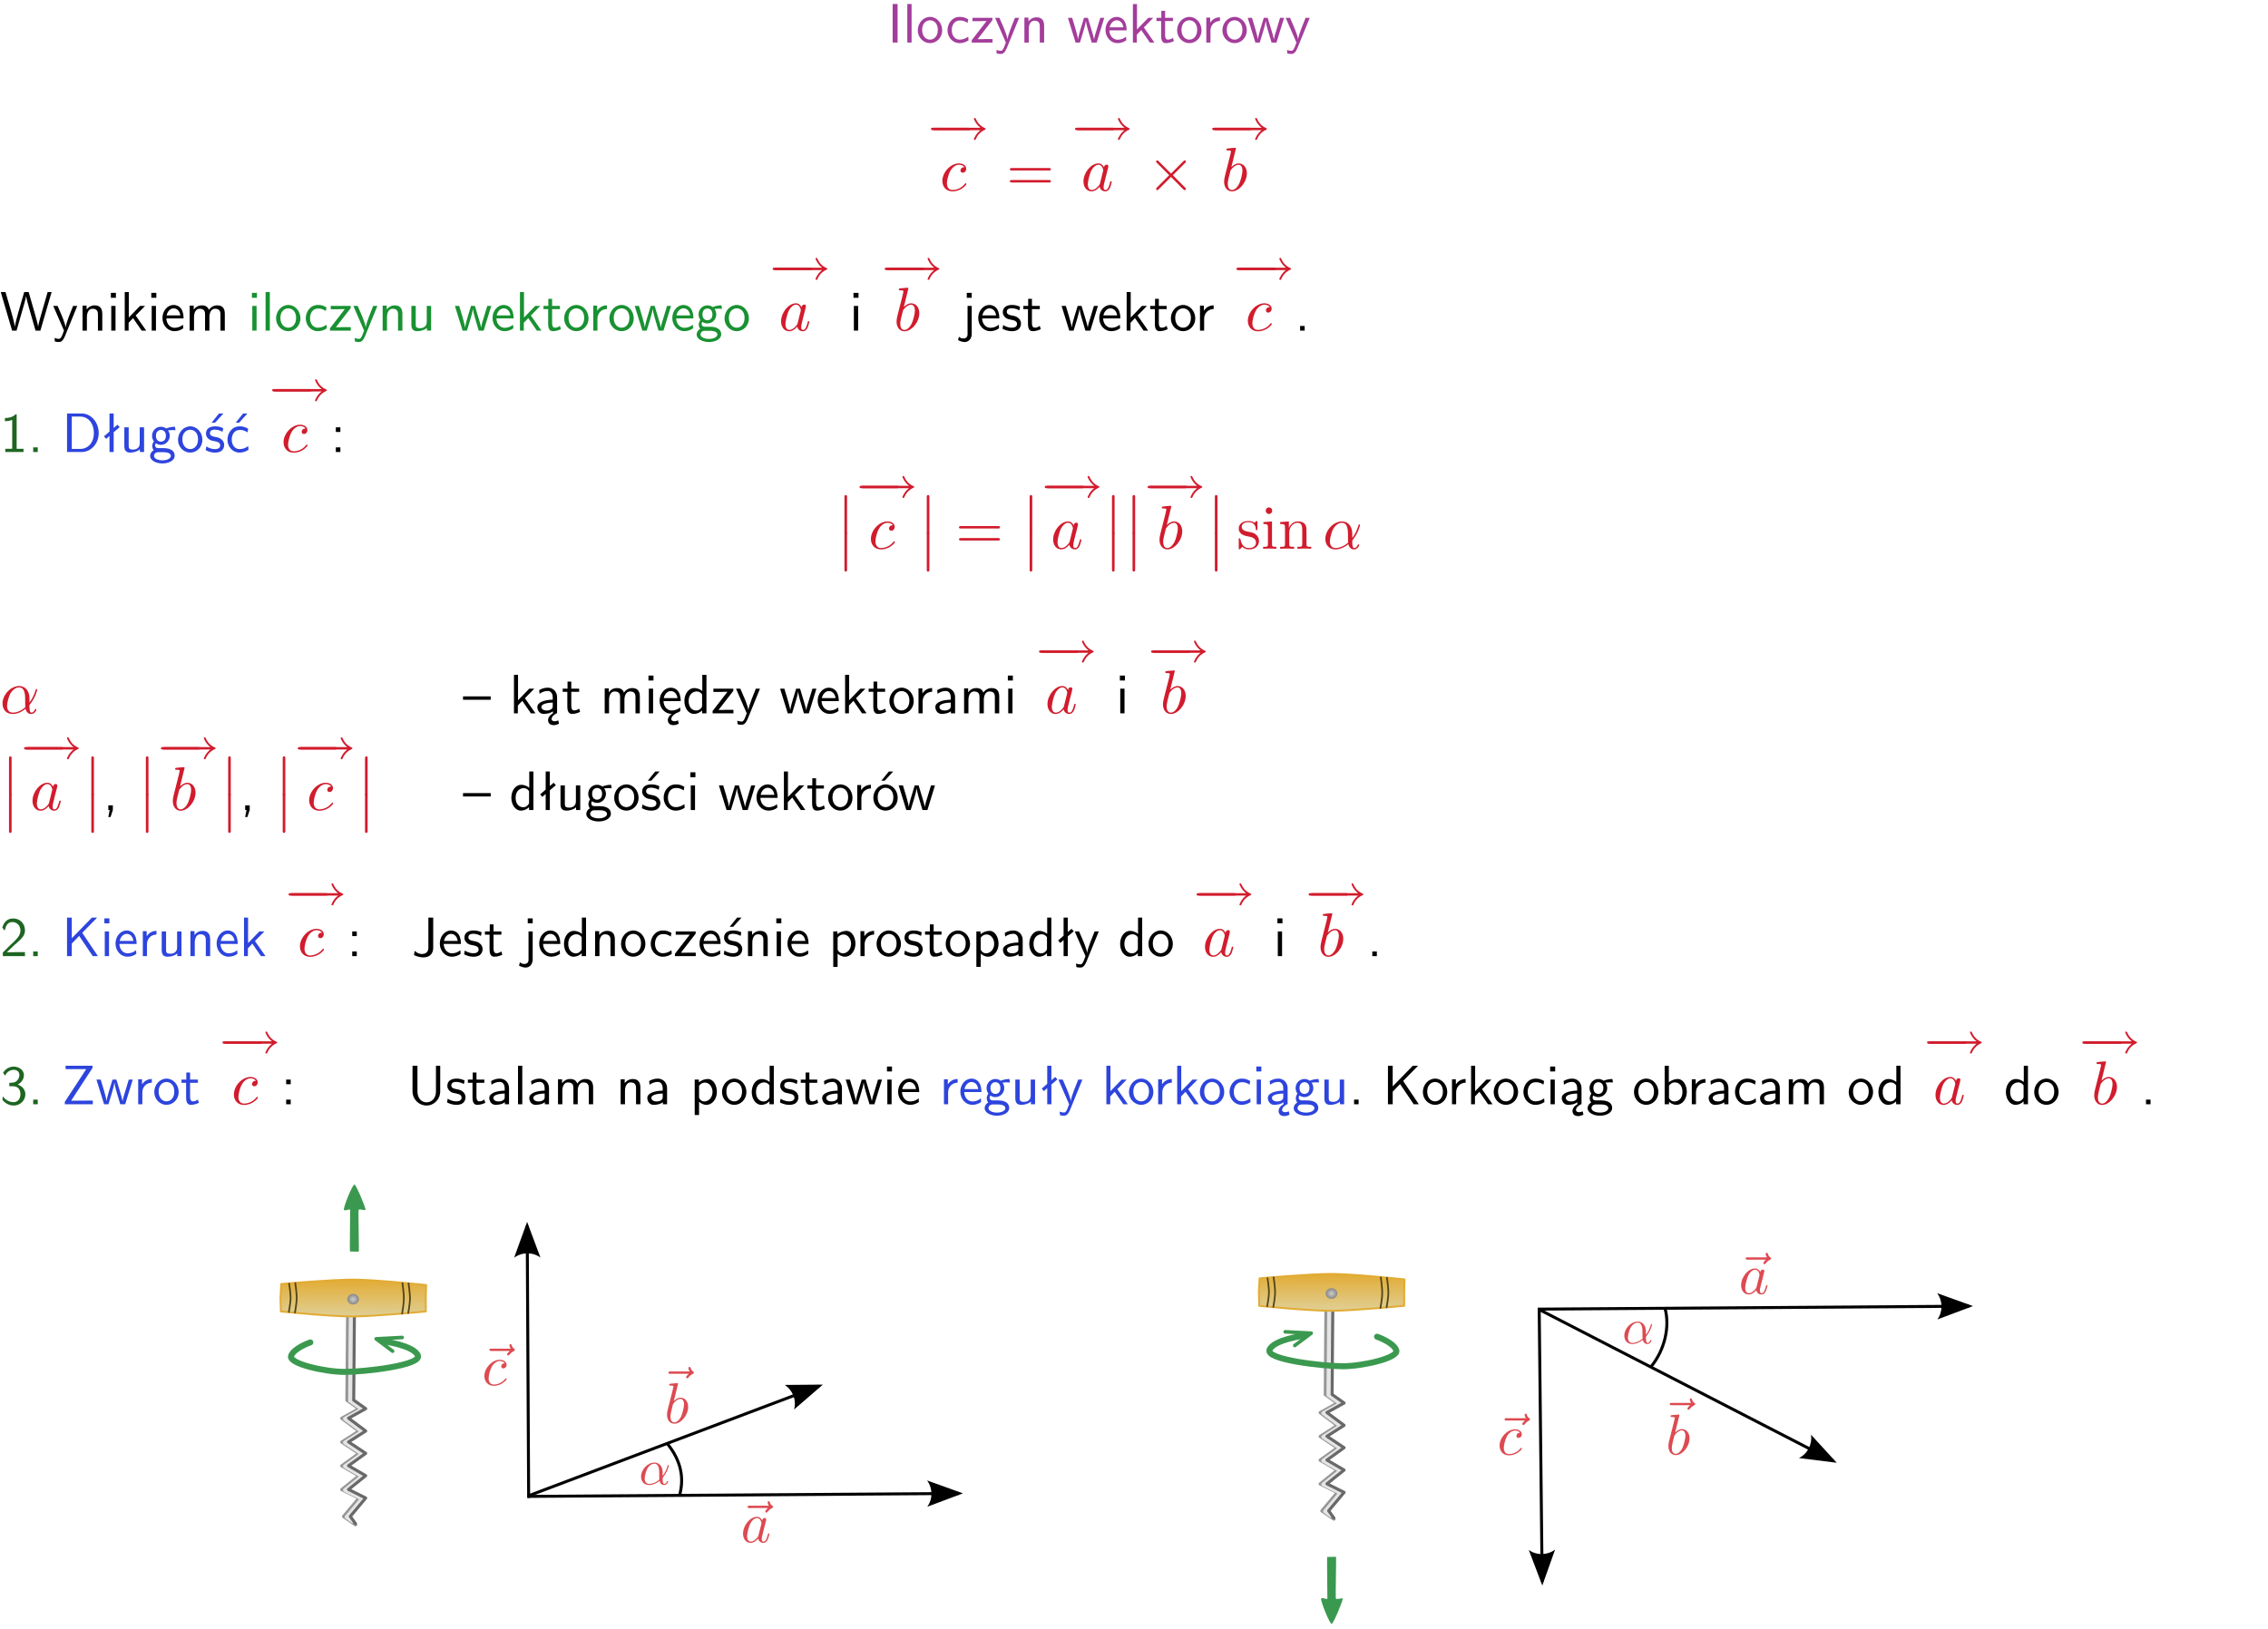 <?xml version="1.0" encoding="UTF-8"?>
<svg width="366pt" height="263pt" version="1.2" viewBox="0 0 366 263" xmlns="http://www.w3.org/2000/svg" xmlns:xlink="http://www.w3.org/1999/xlink">
 <defs>
  <symbol id="glyph0-1" overflow="visible">
   <path d="m1.641-6.219h-0.797v6.219h0.797z"/>
  </symbol>
  <symbol id="glyph0-2" overflow="visible">
   <path d="m1.406-6.219h-0.688v6.219h0.688z"/>
  </symbol>
  <symbol id="glyph0-3" overflow="visible">
   <path d="m4.203-1.969c0-1.203-0.891-2.172-1.953-2.172-1.109 0-1.984 1-1.984 2.172s0.922 2.062 1.969 2.062c1.078 0 1.969-0.906 1.969-2.062zm-1.969 1.5c-0.625 0-1.266-0.516-1.266-1.594s0.688-1.531 1.266-1.531c0.625 0 1.266 0.469 1.266 1.531s-0.609 1.594-1.266 1.594z"/>
  </symbol>
  <symbol id="glyph0-4" overflow="visible">
   <path d="m3.672-3.75c-0.531-0.297-0.828-0.391-1.375-0.391-1.25 0-1.969 1.094-1.969 2.156 0 1.109 0.812 2.078 1.938 2.078 0.484 0 0.969-0.125 1.453-0.453l-0.047-0.594c-0.469 0.359-0.953 0.484-1.406 0.484-0.734 0-1.25-0.656-1.25-1.531 0-0.703 0.344-1.562 1.297-1.562 0.453 0 0.766 0.078 1.25 0.391z"/>
  </symbol>
  <symbol id="glyph0-5" overflow="visible">
   <path d="m3.594-3.625v-0.359h-3.219v0.531h1.25c0.109 0 0.219-0.016 0.328-0.016h0.688l-2.391 3.094v0.375h3.359v-0.562h-1.328c-0.109 0-0.203 0.016-0.312 0.016h-0.766z"/>
  </symbol>
  <symbol id="glyph0-6" overflow="visible">
   <path d="m4-3.984h-0.672c-1.172 2.859-1.188 3.266-1.188 3.469h-0.016c-0.047-0.594-0.766-2.266-0.812-2.344l-0.484-1.125h-0.703l1.734 3.984c-0.094 0.281-0.281 0.719-0.312 0.812-0.234 0.516-0.391 0.516-0.516 0.516-0.141 0-0.438-0.031-0.703-0.141l0.062 0.578c0.188 0.047 0.438 0.078 0.641 0.078 0.312 0 0.641-0.109 1.016-1.031z"/>
  </symbol>
  <symbol id="glyph0-7" overflow="visible">
   <path d="m3.906-2.672c0-0.594-0.141-1.406-1.234-1.406-0.812 0-1.25 0.609-1.297 0.672v-0.625h-0.656v4.031h0.703v-2.203c0-0.594 0.234-1.328 0.906-1.328 0.859 0 0.875 0.641 0.875 0.922v2.609h0.703z"/>
  </symbol>
  <symbol id="glyph0-8" overflow="visible">
   <path d="m5.984-3.984h-0.641l-0.578 1.906c-0.109 0.312-0.375 1.203-0.422 1.594-0.031-0.281-0.266-1.078-0.422-1.594l-0.578-1.906h-0.625l-0.516 1.688c-0.094 0.312-0.406 1.344-0.438 1.797-0.047-0.422-0.344-1.438-0.484-1.938l-0.469-1.547h-0.688l1.234 3.984h0.703c0.047-0.141 0.359-1.141 0.562-1.844 0.125-0.422 0.375-1.297 0.391-1.641h0.016c0.016 0.25 0.172 0.875 0.281 1.266l0.656 2.219h0.797z"/>
  </symbol>
  <symbol id="glyph0-9" overflow="visible">
   <path d="m3.719-1.969c0-0.297-0.016-0.969-0.359-1.516-0.375-0.547-0.922-0.656-1.25-0.656-0.984 0-1.797 0.953-1.797 2.109 0 1.188 0.859 2.125 1.938 2.125 0.562 0 1.078-0.203 1.422-0.469l-0.047-0.578c-0.562 0.469-1.156 0.5-1.359 0.5-0.719 0-1.297-0.625-1.328-1.516zm-2.734-0.484c0.141-0.688 0.625-1.141 1.125-1.141 0.469 0 0.969 0.312 1.094 1.141z"/>
  </symbol>
  <symbol id="glyph0-10" overflow="visible">
   <path d="m2.516-2.438 1.516-1.547h-0.812l-1.812 1.875v-4.109h-0.656v6.219h0.625v-1.266l0.719-0.75 1.391 2.016h0.734z"/>
  </symbol>
  <symbol id="glyph0-11" overflow="visible">
   <path d="m1.562-3.469h1.266v-0.516h-1.266v-1.141h-0.609v1.141h-0.781v0.516h0.75v2.406c0 0.531 0.125 1.156 0.75 1.156s1.078-0.219 1.312-0.328l-0.156-0.531c-0.234 0.188-0.516 0.297-0.797 0.297-0.344 0-0.469-0.281-0.469-0.75z"/>
  </symbol>
  <symbol id="glyph0-12" overflow="visible">
   <path d="m1.406-1.922c0-0.891 0.641-1.547 1.531-1.562v-0.594c-0.797 0-1.297 0.453-1.578 0.859v-0.812h-0.625v4.031h0.672z"/>
  </symbol>
  <symbol id="glyph0-13" overflow="visible">
   <path d="m8.328-6.219h-0.641l-0.812 2.812c-0.234 0.797-0.672 2.297-0.719 2.766 0-0.016-0.062-0.484-0.656-2.531l-0.875-3.047h-0.719l-0.812 2.797c-0.203 0.688-0.641 2.25-0.688 2.766h-0.016c-0.031-0.359-0.281-1.25-0.344-1.547-0.125-0.422-0.172-0.609-0.422-1.484l-0.734-2.531h-0.766l1.828 6.219h0.719l0.891-3.109c0.203-0.656 0.578-2 0.641-2.453 0.047 0.266 0.25 1.109 0.5 1.969l1.031 3.594h0.781z"/>
  </symbol>
  <symbol id="glyph0-14" overflow="visible">
   <path d="m1.469-6.094h-0.812v0.797h0.812zm-0.062 2.109h-0.688v3.984h0.688z"/>
  </symbol>
  <symbol id="glyph0-15" overflow="visible">
   <path d="m6.391-2.672c0-0.609-0.141-1.406-1.219-1.406-0.547 0-1.016 0.25-1.344 0.734-0.234-0.688-0.859-0.734-1.141-0.734-0.656 0-1.078 0.359-1.312 0.688v-0.641h-0.656v4.031h0.703v-2.203c0-0.609 0.25-1.328 0.906-1.328 0.844 0 0.875 0.578 0.875 0.922v2.609h0.703v-2.203c0-0.609 0.25-1.328 0.906-1.328 0.844 0 0.875 0.578 0.875 0.922v2.609h0.703z"/>
  </symbol>
  <symbol id="glyph0-16" overflow="visible">
   <path d="m3.906-3.984h-0.703v2.609c0 0.672-0.5 0.984-1.078 0.984-0.641 0-0.703-0.234-0.703-0.625v-2.969h-0.703v3c0 0.656 0.219 1.078 0.953 1.078 0.484 0 1.125-0.141 1.562-0.531v0.438h0.672z"/>
  </symbol>
  <symbol id="glyph0-17" overflow="visible">
   <path d="m3.156-3.5c0.203 0 0.453-0.047 0.672-0.047 0.156 0 0.5 0.031 0.516 0.031l-0.094-0.562c-0.625 0-1.141 0.172-1.422 0.281-0.188-0.156-0.484-0.281-0.844-0.281-0.781 0-1.422 0.641-1.422 1.453 0 0.344 0.109 0.656 0.297 0.891-0.266 0.375-0.266 0.719-0.266 0.766 0 0.234 0.078 0.5 0.234 0.688-0.469 0.266-0.578 0.688-0.578 0.922 0 0.672 0.891 1.203 1.984 1.203 1.109 0 1.984-0.531 1.984-1.219 0-1.25-1.5-1.25-1.844-1.25h-0.781c-0.125 0-0.531 0-0.531-0.469 0-0.094 0.047-0.25 0.109-0.328 0.188 0.141 0.484 0.266 0.812 0.266 0.812 0 1.438-0.672 1.438-1.469 0-0.422-0.203-0.75-0.297-0.891zm-1.172 1.828c-0.328 0-0.797-0.203-0.797-0.953 0-0.734 0.469-0.938 0.797-0.938 0.391 0 0.812 0.25 0.812 0.938 0 0.703-0.422 0.953-0.812 0.953zm0.406 1.703c0.188 0 1.203 0 1.203 0.609 0 0.406-0.609 0.703-1.344 0.703s-1.375-0.281-1.375-0.703c0-0.031 0-0.609 0.703-0.609z"/>
  </symbol>
  <symbol id="glyph0-18" overflow="visible">
   <path d="m1.656-6.094h-0.797v0.797h0.797zm-2.203 7.625c0.438 0.25 0.844 0.312 1.078 0.312 0.562 0 1.125-0.469 1.125-1.312v-4.516h-0.672v4.594c0 0.578-0.453 0.656-0.703 0.656-0.266 0-0.5-0.094-0.688-0.281z"/>
  </symbol>
  <symbol id="glyph0-19" overflow="visible">
   <path d="m3.078-3.844c-0.469-0.219-0.828-0.297-1.297-0.297-0.219 0-1.484 0-1.484 1.188 0 0.438 0.266 0.719 0.484 0.891 0.281 0.203 0.469 0.234 0.969 0.328 0.328 0.062 0.844 0.172 0.844 0.656 0 0.609-0.703 0.609-0.844 0.609-0.734 0-1.234-0.328-1.391-0.438l-0.109 0.609c0.281 0.141 0.781 0.391 1.516 0.391 0.156 0 0.641 0 1.031-0.281 0.281-0.219 0.438-0.578 0.438-0.953 0-0.5-0.344-0.812-0.359-0.828-0.344-0.312-0.594-0.375-1.031-0.453-0.5-0.094-0.906-0.188-0.906-0.625 0-0.562 0.641-0.562 0.75-0.562 0.297 0 0.766 0.047 1.281 0.344z"/>
  </symbol>
  <symbol id="glyph0-20" overflow="visible">
   <path d="m1.609-0.75h-0.734v0.75h0.734z"/>
  </symbol>
  <symbol id="glyph0-21" overflow="visible">
   <path d="m2.688-6.078h-0.188c-0.531 0.547-1.266 0.578-1.703 0.594v0.516c0.297-0.016 0.734-0.031 1.172-0.219v4.672h-1.109v0.516h2.938v-0.516h-1.109z"/>
  </symbol>
  <symbol id="glyph0-22" overflow="visible">
   <path d="m0.859-6.219v6.219h2.359c1.531 0 2.75-1.359 2.75-3.062 0-1.734-1.219-3.156-2.766-3.156zm0.766 5.719v-5.219h1.375c1.266 0 2.188 1.078 2.188 2.656 0 1.531-0.922 2.562-2.188 2.562z"/>
  </symbol>
  <symbol id="glyph0-23" overflow="visible">
   <path d="m2.516-4.406-0.609 0.531v-2.344h-0.672v2.922l-0.891 0.766 0.344 0.406 0.547-0.469v2.594h0.672v-3.188l0.969-0.828z"/>
  </symbol>
  <symbol id="glyph0-24" overflow="visible">
   <path d="m3.078-3.844c-0.469-0.219-0.828-0.297-1.297-0.297-0.219 0-1.484 0-1.484 1.188 0 0.438 0.266 0.719 0.484 0.891 0.281 0.203 0.469 0.234 0.969 0.328 0.328 0.062 0.844 0.172 0.844 0.656 0 0.609-0.703 0.609-0.844 0.609-0.734 0-1.234-0.328-1.391-0.438l-0.109 0.609c0.281 0.141 0.781 0.391 1.516 0.391 0.156 0 0.641 0 1.031-0.281 0.281-0.219 0.438-0.578 0.438-0.953 0-0.5-0.344-0.812-0.359-0.828-0.344-0.312-0.594-0.375-1.031-0.453-0.5-0.094-0.906-0.188-0.906-0.625 0-0.562 0.641-0.562 0.75-0.562 0.297 0 0.766 0.047 1.281 0.344zm0.031-2.375h-0.703l-1.203 1.484h0.562z"/>
  </symbol>
  <symbol id="glyph0-25" overflow="visible">
   <path d="m3.672-3.75c-0.531-0.297-0.828-0.391-1.375-0.391-1.25 0-1.969 1.094-1.969 2.156 0 1.109 0.812 2.078 1.938 2.078 0.484 0 0.969-0.125 1.453-0.453l-0.047-0.594c-0.469 0.359-0.953 0.484-1.406 0.484-0.734 0-1.25-0.656-1.25-1.531 0-0.703 0.344-1.562 1.297-1.562 0.453 0 0.766 0.078 1.25 0.391zm-0.125-2.469h-0.688l-1.203 1.484h0.547z"/>
  </symbol>
  <symbol id="glyph0-26" overflow="visible">
   <path d="m1.609-3.984h-0.734v0.75h0.734zm-0.734 3.234v0.75h0.734v-0.75z"/>
  </symbol>
  <symbol id="glyph0-27" overflow="visible">
   <path d="m4.469-2.188v-0.547h-4.469v0.547z"/>
  </symbol>
  <symbol id="glyph0-28" overflow="visible">
   <path d="m2.875-1.188c0 0.172 0 0.391-0.297 0.562-0.266 0.172-0.609 0.172-0.703 0.172-0.438 0-0.828-0.203-0.828-0.578 0-0.625 1.453-0.688 1.828-0.703zm-0.188 2.125c0-0.406 0.375-0.703 0.797-0.938h0.094v-2.594c0-0.906-0.656-1.547-1.484-1.547-0.578 0-0.984 0.156-1.406 0.391l0.062 0.594c0.453-0.328 0.906-0.453 1.344-0.453 0.422 0 0.781 0.359 0.781 1.031v0.375c-1.344 0.031-2.484 0.406-2.484 1.188 0 0.391 0.25 1.109 1.031 1.109 0.125 0 0.969-0.016 1.484-0.422v0.328c-0.453 0.25-0.812 0.688-0.781 1.141 0.016 0.391 0.281 0.766 0.891 0.766 0.297 0 0.516-0.062 0.875-0.234l-0.125-0.531c-0.203 0.094-0.406 0.141-0.594 0.141-0.25-0.031-0.469-0.078-0.484-0.344z"/>
  </symbol>
  <symbol id="glyph0-29" overflow="visible">
   <path d="m0.984-2.453c0.141-0.688 0.625-1.141 1.125-1.141 0.469 0 0.969 0.312 1.094 1.141zm1.219 3.391c0-0.406 0.391-0.734 0.797-0.969 0.266-0.078 0.484-0.203 0.672-0.344l-0.047-0.578c-0.562 0.469-1.156 0.5-1.359 0.5-0.719 0-1.297-0.625-1.328-1.516h2.781c0-0.297-0.016-0.969-0.359-1.516-0.375-0.547-0.922-0.656-1.25-0.656-0.984 0-1.797 0.953-1.797 2.109 0 1.188 0.859 2.125 1.938 2.125-0.359 0.25-0.641 0.656-0.609 1.047 0.016 0.391 0.281 0.766 0.891 0.766 0.297 0 0.516-0.062 0.875-0.234l-0.125-0.531c-0.203 0.094-0.406 0.141-0.594 0.141-0.25-0.031-0.469-0.078-0.484-0.344z"/>
  </symbol>
  <symbol id="glyph0-30" overflow="visible">
   <path d="m3.891-6.219h-0.672v2.625c-0.469-0.391-0.969-0.484-1.312-0.484-0.891 0-1.578 0.938-1.578 2.094 0 1.172 0.688 2.078 1.531 2.078 0.297 0 0.828-0.078 1.328-0.562v0.469h0.703zm-0.703 4.969c0 0.125 0 0.297-0.297 0.547-0.203 0.188-0.422 0.25-0.656 0.25-0.562 0-1.219-0.422-1.219-1.531 0-1.188 0.781-1.547 1.312-1.547 0.391 0 0.672 0.203 0.859 0.484z"/>
  </symbol>
  <symbol id="glyph0-31" overflow="visible">
   <path d="m3.578-2.594c0-0.906-0.656-1.547-1.484-1.547-0.578 0-0.984 0.156-1.406 0.391l0.062 0.594c0.453-0.328 0.906-0.453 1.344-0.453 0.422 0 0.781 0.359 0.781 1.031v0.375c-1.344 0.031-2.484 0.406-2.484 1.188 0 0.391 0.25 1.109 1.031 1.109 0.125 0 0.969-0.016 1.484-0.422v0.328h0.672zm-0.703 1.406c0 0.172 0 0.391-0.297 0.562-0.266 0.172-0.609 0.172-0.703 0.172-0.438 0-0.828-0.203-0.828-0.578 0-0.625 1.453-0.688 1.828-0.703z"/>
  </symbol>
  <symbol id="glyph0-32" overflow="visible">
   <path d="m1.609-0.016v-0.734h-0.734v0.75h0.219l-0.219 1.125h0.359z"/>
  </symbol>
  <symbol id="glyph0-33" overflow="visible">
   <path d="m4.203-1.969c0-1.203-0.891-2.172-1.953-2.172-1.109 0-1.984 1-1.984 2.172s0.922 2.062 1.969 2.062c1.078 0 1.969-0.906 1.969-2.062zm-1.969 1.5c-0.625 0-1.266-0.516-1.266-1.594s0.688-1.531 1.266-1.531c0.625 0 1.266 0.469 1.266 1.531s-0.609 1.594-1.266 1.594zm1.234-5.75h-0.703l-1.203 1.484h0.547z"/>
  </symbol>
  <symbol id="glyph0-34" overflow="visible">
   <path d="m1.562-1.688c-0.25 0.25-0.859 0.875-1.109 1.109v0.578h3.578v-0.641h-1.641c-0.109 0-0.219 0.016-0.312 0.016h-0.984c0.281-0.25 0.969-0.922 1.25-1.188 0.172-0.156 0.625-0.531 0.797-0.703 0.406-0.406 0.891-0.875 0.891-1.641 0-1.031-0.734-1.922-1.922-1.922-1.016 0-1.516 0.703-1.734 1.469 0.109 0.156 0.156 0.203 0.172 0.234 0.016 0.016 0.109 0.125 0.203 0.266 0.172-0.703 0.422-1.391 1.234-1.391 0.844 0 1.312 0.672 1.312 1.359 0 0.766-0.516 1.281-1.047 1.812z"/>
  </symbol>
  <symbol id="glyph0-35" overflow="visible">
   <path d="m3.312-3.766 2.406-2.453h-0.844l-3.25 3.328v-3.328h-0.766v6.219h0.766v-2.031l1.188-1.234 2.203 3.266h0.828z"/>
  </symbol>
  <symbol id="glyph0-36" overflow="visible">
   <path d="m3.484-6.219h-0.781v4.859c0 0.156 0 1.016-1.047 1.016-0.375 0-0.844-0.172-1.156-0.516l-0.125 0.688c0.219 0.094 0.781 0.375 1.531 0.375 0.922 0 1.578-0.531 1.578-1.547z"/>
  </symbol>
  <symbol id="glyph0-37" overflow="visible">
   <path d="m1.438-0.406c0.281 0.25 0.672 0.5 1.203 0.5 0.875 0 1.672-0.875 1.672-2.094 0-1.078-0.578-2.078-1.438-2.078-0.531 0-1.047 0.188-1.469 0.531v-0.438h-0.672v5.719h0.703zm0-2.578c0.219-0.312 0.562-0.516 0.953-0.516 0.672 0 1.219 0.672 1.219 1.5 0 0.922-0.641 1.547-1.312 1.547-0.344 0-0.594-0.172-0.766-0.422-0.094-0.125-0.094-0.141-0.094-0.312z"/>
  </symbol>
  <symbol id="glyph0-38" overflow="visible">
   <path d="m0.828-4.609c0.25-0.625 0.844-0.953 1.391-0.953 0.469 0 0.906 0.266 0.906 0.844 0 0.547-0.375 1.078-0.922 1.203-0.047 0.016-0.062 0.016-0.703 0.062v0.547h0.641c0.969 0 1.156 0.828 1.156 1.281 0 0.703-0.406 1.281-1.094 1.281-0.625 0-1.328-0.312-1.734-0.938l-0.094 0.547c0.656 0.844 1.484 0.938 1.844 0.938 1.094 0 1.875-0.875 1.875-1.812 0-0.828-0.625-1.375-1.234-1.562 0.688-0.375 1-0.984 1-1.547 0-0.766-0.75-1.359-1.641-1.359-0.688 0-1.344 0.359-1.719 0.984z"/>
  </symbol>
  <symbol id="glyph0-39" overflow="visible">
   <path d="m4.969-5.859v-0.359h-4.344v0.547h1.781 0.328 1.219l-3.453 5.281v0.391h4.516v-0.594h-0.859c-0.781 0-1.578 0.016-2.359 0.016h-0.281z"/>
  </symbol>
  <symbol id="glyph0-40" overflow="visible">
   <path d="m5.312-6.219h-0.688v4.141c0 1.188-0.766 1.766-1.516 1.766-0.734 0-1.469-0.562-1.469-1.766v-4.141h-0.797v4.125c0 1.312 1.047 2.297 2.266 2.297 1.203 0 2.203-1 2.203-2.297z"/>
  </symbol>
  <symbol id="glyph0-41" overflow="visible">
   <path d="m1.406-6.219h-0.672v6.219h0.703v-0.406c0.219 0.188 0.594 0.5 1.203 0.5 0.891 0 1.672-0.891 1.672-2.094 0-1.109-0.625-2.078-1.453-2.078-0.359 0-0.906 0.094-1.453 0.531zm0.031 3.219c0.141-0.219 0.469-0.531 0.953-0.531 0.531 0 1.219 0.391 1.219 1.531 0 1.172-0.75 1.547-1.297 1.547-0.359 0-0.656-0.156-0.875-0.562z"/>
  </symbol>
  <symbol id="glyph1-1" overflow="visible">
   <path d="m6.594-2.297c0.141 0 0.328 0 0.328-0.203 0-0.188-0.188-0.188-0.328-0.188h-5.438c-0.141 0-0.328 0-0.328 0.188 0 0.203 0.188 0.203 0.328 0.203z"/>
  </symbol>
  <symbol id="glyph1-2" overflow="visible">
   <path d="m8.547-2.297c-0.734 0.547-1.062 1.375-1.062 1.453 0 0.094 0.078 0.125 0.141 0.125 0.125 0 0.141-0.062 0.156-0.094 0.156-0.344 0.469-1.078 1.469-1.547 0.125-0.047 0.141-0.062 0.141-0.141 0-0.062-0.062-0.094-0.062-0.094-0.547-0.25-1.125-0.609-1.531-1.531-0.047-0.094-0.062-0.141-0.172-0.141-0.062 0-0.141 0.031-0.141 0.125 0 0.078 0.328 0.906 1.062 1.453h-7.656c-0.156 0-0.328 0-0.328 0.188 0 0.203 0.172 0.203 0.328 0.203z"/>
  </symbol>
  <symbol id="glyph1-3" overflow="visible">
   <path d="m4.172-2.5 1.984-1.984c0.109-0.109 0.125-0.125 0.125-0.203 0-0.125-0.094-0.203-0.203-0.203-0.078 0-0.109 0.031-0.203 0.125l-2 2-2-2c-0.109-0.109-0.125-0.125-0.203-0.125-0.109 0-0.203 0.078-0.203 0.203 0 0.078 0.031 0.109 0.125 0.203l1.984 1.984-1.984 1.984c-0.094 0.109-0.125 0.172-0.125 0.219 0 0.125 0.094 0.203 0.203 0.203 0.078 0 0.094-0.016 0.203-0.125l2-2 1.984 2c0.109 0.094 0.156 0.125 0.219 0.125 0.125 0 0.203-0.078 0.203-0.203 0-0.078-0.016-0.094-0.125-0.203z"/>
  </symbol>
  <symbol id="glyph2-1" overflow="visible">
   <path d="m3.953-3.781c-0.172 0-0.297 0-0.438 0.125-0.172 0.156-0.188 0.328-0.188 0.391 0 0.25 0.188 0.359 0.375 0.359 0.281 0 0.547-0.25 0.547-0.641 0-0.484-0.469-0.859-1.172-0.859-1.344 0-2.672 1.422-2.672 2.828 0 0.906 0.578 1.688 1.625 1.688 1.422 0 2.25-1.062 2.25-1.172 0-0.062-0.047-0.141-0.109-0.141s-0.078 0.031-0.141 0.109c-0.781 0.984-1.875 0.984-1.984 0.984-0.625 0-0.906-0.484-0.906-1.094 0-0.406 0.203-1.375 0.547-1.984 0.312-0.578 0.859-1 1.406-1 0.328 0 0.719 0.125 0.859 0.406z"/>
  </symbol>
  <symbol id="glyph2-2" overflow="visible">
   <path d="m3.719-3.766c-0.188-0.375-0.469-0.641-0.922-0.641-1.156 0-2.391 1.469-2.391 2.922 0 0.938 0.547 1.594 1.312 1.594 0.203 0 0.703-0.047 1.297-0.75 0.078 0.422 0.438 0.75 0.906 0.75 0.359 0 0.578-0.234 0.75-0.547 0.156-0.359 0.297-0.969 0.297-0.984 0-0.109-0.094-0.109-0.125-0.109-0.094 0-0.109 0.047-0.141 0.188-0.172 0.641-0.344 1.234-0.75 1.234-0.281 0-0.297-0.266-0.297-0.453 0-0.219 0.016-0.312 0.125-0.75 0.109-0.406 0.125-0.516 0.219-0.891 0.172-0.641 0.203-0.828 0.359-1.391 0.062-0.281 0.062-0.297 0.062-0.344 0-0.172-0.109-0.266-0.281-0.266-0.25 0-0.391 0.219-0.422 0.438zm-0.641 2.578c-0.062 0.188-0.062 0.203-0.203 0.375-0.438 0.547-0.844 0.703-1.125 0.703-0.5 0-0.641-0.547-0.641-0.938 0-0.5 0.312-1.719 0.547-2.188 0.312-0.578 0.75-0.953 1.156-0.953 0.641 0 0.781 0.812 0.781 0.875s-0.016 0.125-0.031 0.172z"/>
  </symbol>
  <symbol id="glyph2-3" overflow="visible">
   <path d="m2.375-6.812s0-0.109-0.125-0.109c-0.219 0-0.953 0.078-1.219 0.109-0.078 0-0.188 0.016-0.188 0.188 0 0.125 0.094 0.125 0.25 0.125 0.469 0 0.484 0.062 0.484 0.172 0 0.062-0.078 0.406-0.125 0.609l-0.828 3.25c-0.109 0.5-0.156 0.672-0.156 1.016 0 0.938 0.531 1.562 1.266 1.562 1.172 0 2.406-1.484 2.406-2.922 0-0.906-0.531-1.594-1.328-1.594-0.453 0-0.875 0.297-1.172 0.594zm-0.922 3.766c0.047-0.219 0.047-0.234 0.141-0.344 0.484-0.641 0.938-0.797 1.203-0.797 0.359 0 0.625 0.297 0.625 0.938 0 0.594-0.328 1.734-0.516 2.109-0.328 0.672-0.781 1.031-1.172 1.031-0.344 0-0.672-0.266-0.672-1 0-0.203 0-0.391 0.156-1.016z"/>
  </symbol>
  <symbol id="glyph2-4" overflow="visible">
   <path d="m4.75-2.359c0-1.562-0.922-2.047-1.656-2.047-1.375 0-2.688 1.422-2.688 2.828 0 0.938 0.594 1.688 1.625 1.688 0.625 0 1.344-0.234 2.094-0.844 0.125 0.531 0.453 0.844 0.906 0.844 0.531 0 0.844-0.547 0.844-0.703 0-0.078-0.062-0.109-0.125-0.109s-0.094 0.031-0.125 0.109c-0.188 0.484-0.547 0.484-0.562 0.484-0.312 0-0.312-0.781-0.312-1.016 0-0.203 0-0.234 0.109-0.344 0.938-1.188 1.141-2.344 1.141-2.344 0-0.031-0.016-0.109-0.125-0.109-0.094 0-0.094 0.031-0.141 0.219-0.188 0.625-0.516 1.375-0.984 1.969zm-0.656 1.375c-0.891 0.766-1.656 0.875-2.047 0.875-0.594 0-0.906-0.453-0.906-1.094 0-0.484 0.266-1.562 0.578-2.062 0.469-0.734 1.016-0.922 1.359-0.922 0.984 0 0.984 1.312 0.984 2.078 0 0.375 0 0.953 0.031 1.125z"/>
  </symbol>
  <symbol id="glyph3-1" overflow="visible">
   <path d="m6.844-3.266c0.156 0 0.344 0 0.344-0.188 0-0.203-0.188-0.203-0.328-0.203h-5.969c-0.141 0-0.328 0-0.328 0.203 0 0.188 0.188 0.188 0.328 0.188zm0.016 1.938c0.141 0 0.328 0 0.328-0.203 0-0.188-0.188-0.188-0.344-0.188h-5.953c-0.141 0-0.328 0-0.328 0.188 0 0.203 0.188 0.203 0.328 0.203z"/>
  </symbol>
  <symbol id="glyph3-2" overflow="visible">
   <path d="m2.078-1.938c0.219 0.047 1.031 0.203 1.031 0.922 0 0.5-0.344 0.906-1.125 0.906-0.844 0-1.203-0.562-1.391-1.422-0.031-0.125-0.031-0.156-0.141-0.156-0.125 0-0.125 0.062-0.125 0.234v1.328c0 0.172 0 0.234 0.109 0.234 0.047 0 0.062-0.016 0.25-0.203 0.016-0.016 0.016-0.031 0.203-0.219 0.438 0.406 0.891 0.422 1.094 0.422 1.141 0 1.609-0.672 1.609-1.391 0-0.516-0.297-0.828-0.422-0.938-0.328-0.328-0.719-0.406-1.141-0.484-0.562-0.109-1.219-0.234-1.219-0.812 0-0.359 0.25-0.766 1.109-0.766 1.094 0 1.156 0.906 1.172 1.203 0 0.094 0.094 0.094 0.109 0.094 0.141 0 0.141-0.047 0.141-0.234v-1.016c0-0.156 0-0.234-0.109-0.234-0.047 0-0.078 0-0.203 0.125-0.031 0.031-0.125 0.125-0.172 0.156-0.375-0.281-0.781-0.281-0.938-0.281-1.219 0-1.594 0.672-1.594 1.234 0 0.344 0.156 0.625 0.422 0.844 0.328 0.25 0.609 0.312 1.328 0.453z"/>
  </symbol>
  <symbol id="glyph3-3" overflow="visible">
   <path d="m1.766-4.406-1.391 0.109v0.312c0.641 0 0.734 0.062 0.734 0.547v2.688c0 0.438-0.109 0.438-0.781 0.438v0.312c0.312-0.016 0.859-0.031 1.094-0.031 0.359 0 0.703 0.016 1.047 0.031v-0.312c-0.672 0-0.703-0.047-0.703-0.438zm0.031-1.734c0-0.312-0.234-0.531-0.516-0.531-0.312 0-0.531 0.266-0.531 0.531s0.219 0.531 0.531 0.531c0.281 0 0.516-0.219 0.516-0.531z"/>
  </symbol>
  <symbol id="glyph3-4" overflow="visible">
   <path d="m1.094-3.422v2.672c0 0.438-0.109 0.438-0.781 0.438v0.312c0.359-0.016 0.859-0.031 1.141-0.031 0.25 0 0.766 0.016 1.109 0.031v-0.312c-0.672 0-0.781 0-0.781-0.438v-1.844c0-1.031 0.719-1.594 1.344-1.594 0.641 0 0.75 0.531 0.75 1.109v2.328c0 0.438-0.109 0.438-0.781 0.438v0.312c0.344-0.016 0.859-0.031 1.125-0.031 0.25 0 0.781 0.016 1.109 0.031v-0.312c-0.516 0-0.766 0-0.766-0.297v-1.906c0-0.859 0-1.156-0.312-1.516-0.141-0.172-0.469-0.375-1.047-0.375-0.734 0-1.203 0.422-1.484 1.047v-1.047l-1.406 0.109v0.312c0.703 0 0.781 0.062 0.781 0.562z"/>
  </symbol>
  <symbol id="glyph4-1" overflow="visible">
   <path d="m1.875 0.156c0-0.156 0-0.359-0.203-0.359-0.219 0-0.219 0.188-0.219 0.359v5.672c0 0.156 0 0.359 0.203 0.359 0.219 0 0.219-0.203 0.219-0.359z"/>
  </symbol>
  <clipPath id="clip2">
   <path d="m0 0h365.67v1h-365.67z"/>
  </clipPath>
  <clipPath id="clip4">
   <path d="m10 0.191h4v11.809h-4z"/>
  </clipPath>
  <clipPath id="clip5">
   <path d="m0.113 15h23.887v7h-23.887z"/>
  </clipPath>
  <clipPath id="clip6">
   <path d="m0.379 16.25-0.113 2.254 0.059 2.176s8.082 0.828 11.641 0.809c3.559-0.016 11.75-0.809 11.75-0.809v-2.269l0.059-1.992s-8.207-0.867-11.73-0.883c-3.523-0.008-11.664 0.715-11.664 0.715z"/>
  </clipPath>
  <linearGradient id="linear0" x1="-444.1" x2="-446.49" y1="1416.5" y2="1967.3" gradientTransform="matrix(.02 0 0 .011 22.171 -.023)" gradientUnits="userSpaceOnUse">
   <stop stop-color="#e2ac35" offset="0"/>
   <stop stop-color="#e2ac35" offset=".008"/>
   <stop stop-color="#e2ac36" offset=".009"/>
   <stop stop-color="#e2ac36" offset=".016"/>
   <stop stop-color="#e2ac37" offset=".023"/>
   <stop stop-color="#e2ad37" offset=".031"/>
   <stop stop-color="#e2ad38" offset=".039"/>
   <stop stop-color="#e2ad39" offset=".047"/>
   <stop stop-color="#e2ad3a" offset=".055"/>
   <stop stop-color="#e2ae3a" offset=".062"/>
   <stop stop-color="#e2ae3b" offset=".07"/>
   <stop stop-color="#e2ae3c" offset=".078"/>
   <stop stop-color="#e2af3d" offset=".086"/>
   <stop stop-color="#e2af3d" offset=".094"/>
   <stop stop-color="#e2af3e" offset=".102"/>
   <stop stop-color="#e2af3f" offset=".109"/>
   <stop stop-color="#e2b040" offset=".117"/>
   <stop stop-color="#e2b041" offset=".125"/>
   <stop stop-color="#e2b041" offset=".133"/>
   <stop stop-color="#e2b142" offset=".141"/>
   <stop stop-color="#e2b143" offset=".148"/>
   <stop stop-color="#e2b144" offset=".156"/>
   <stop stop-color="#e2b144" offset=".164"/>
   <stop stop-color="#e2b245" offset=".172"/>
   <stop stop-color="#e2b246" offset=".18"/>
   <stop stop-color="#e2b247" offset=".188"/>
   <stop stop-color="#e2b347" offset=".195"/>
   <stop stop-color="#e2b348" offset=".203"/>
   <stop stop-color="#e2b349" offset=".211"/>
   <stop stop-color="#e2b34a" offset=".219"/>
   <stop stop-color="#e2b44b" offset=".227"/>
   <stop stop-color="#e2b44b" offset=".234"/>
   <stop stop-color="#e2b44c" offset=".242"/>
   <stop stop-color="#e2b54d" offset=".25"/>
   <stop stop-color="#e2b54e" offset=".258"/>
   <stop stop-color="#e2b54e" offset=".266"/>
   <stop stop-color="#e2b54f" offset=".273"/>
   <stop stop-color="#e2b650" offset=".281"/>
   <stop stop-color="#e2b651" offset=".289"/>
   <stop stop-color="#e2b651" offset=".297"/>
   <stop stop-color="#e2b752" offset=".305"/>
   <stop stop-color="#e2b753" offset=".312"/>
   <stop stop-color="#e2b754" offset=".32"/>
   <stop stop-color="#e2b754" offset=".328"/>
   <stop stop-color="#e2b855" offset=".336"/>
   <stop stop-color="#e1b856" offset=".344"/>
   <stop stop-color="#e1b857" offset=".352"/>
   <stop stop-color="#e1b958" offset=".359"/>
   <stop stop-color="#e1b958" offset=".367"/>
   <stop stop-color="#e1b959" offset=".375"/>
   <stop stop-color="#e1b95a" offset=".383"/>
   <stop stop-color="#e1ba5b" offset=".391"/>
   <stop stop-color="#e1ba5b" offset=".398"/>
   <stop stop-color="#e1ba5c" offset=".406"/>
   <stop stop-color="#e1bb5d" offset=".414"/>
   <stop stop-color="#e1bb5e" offset=".422"/>
   <stop stop-color="#e1bb5e" offset=".43"/>
   <stop stop-color="#e1bb5f" offset=".438"/>
   <stop stop-color="#e1bc60" offset=".445"/>
   <stop stop-color="#e1bc61" offset=".453"/>
   <stop stop-color="#e1bc62" offset=".461"/>
   <stop stop-color="#e1bd62" offset=".469"/>
   <stop stop-color="#e1bd63" offset=".477"/>
   <stop stop-color="#e1bd64" offset=".484"/>
   <stop stop-color="#e1bd65" offset=".492"/>
   <stop stop-color="#e1be65" offset=".5"/>
   <stop stop-color="#e1be66" offset=".508"/>
   <stop stop-color="#e1be67" offset=".516"/>
   <stop stop-color="#e1bf68" offset=".523"/>
   <stop stop-color="#e1bf68" offset=".531"/>
   <stop stop-color="#e1bf69" offset=".539"/>
   <stop stop-color="#e1bf6a" offset=".547"/>
   <stop stop-color="#e1c06b" offset=".555"/>
   <stop stop-color="#e1c06c" offset=".562"/>
   <stop stop-color="#e1c06c" offset=".57"/>
   <stop stop-color="#e1c16d" offset=".578"/>
   <stop stop-color="#e1c16e" offset=".586"/>
   <stop stop-color="#e1c16f" offset=".594"/>
   <stop stop-color="#e1c26f" offset=".602"/>
   <stop stop-color="#e1c270" offset=".609"/>
   <stop stop-color="#e1c271" offset=".617"/>
   <stop stop-color="#e1c272" offset=".625"/>
   <stop stop-color="#e1c372" offset=".633"/>
   <stop stop-color="#e1c373" offset=".641"/>
   <stop stop-color="#e1c374" offset=".648"/>
   <stop stop-color="#e1c475" offset=".656"/>
   <stop stop-color="#e1c476" offset=".664"/>
   <stop stop-color="#e1c476" offset=".672"/>
   <stop stop-color="#e0c477" offset=".68"/>
   <stop stop-color="#e0c578" offset=".688"/>
   <stop stop-color="#e0c579" offset=".695"/>
   <stop stop-color="#e0c579" offset=".703"/>
   <stop stop-color="#e0c67a" offset=".711"/>
   <stop stop-color="#e0c67b" offset=".719"/>
   <stop stop-color="#e0c67c" offset=".727"/>
   <stop stop-color="#e0c67c" offset=".734"/>
   <stop stop-color="#e0c77d" offset=".742"/>
   <stop stop-color="#e0c77e" offset=".75"/>
   <stop stop-color="#e0c77f" offset=".758"/>
   <stop stop-color="#e0c87f" offset=".766"/>
   <stop stop-color="#e0c880" offset=".773"/>
   <stop stop-color="#e0c881" offset=".781"/>
   <stop stop-color="#e0c882" offset=".789"/>
   <stop stop-color="#e0c983" offset=".797"/>
   <stop stop-color="#e0c983" offset=".805"/>
   <stop stop-color="#e0c984" offset=".812"/>
   <stop stop-color="#e0ca85" offset=".82"/>
   <stop stop-color="#e0ca86" offset=".828"/>
   <stop stop-color="#e0ca86" offset=".836"/>
   <stop stop-color="#e0ca87" offset=".844"/>
   <stop stop-color="#e0cb88" offset=".852"/>
   <stop stop-color="#e0cb89" offset=".859"/>
   <stop stop-color="#e0cb89" offset=".867"/>
   <stop stop-color="#e0cc8a" offset=".875"/>
   <stop stop-color="#e0cc8b" offset=".883"/>
   <stop stop-color="#e0cc8c" offset=".891"/>
   <stop stop-color="#e0cc8d" offset=".898"/>
   <stop stop-color="#e0cd8d" offset=".906"/>
   <stop stop-color="#e0cd8e" offset=".914"/>
   <stop stop-color="#e0cd8f" offset=".922"/>
   <stop stop-color="#e0ce90" offset=".93"/>
   <stop stop-color="#e0ce90" offset=".938"/>
   <stop stop-color="#e0ce91" offset=".945"/>
   <stop stop-color="#e0ce92" offset=".953"/>
   <stop stop-color="#e0cf93" offset=".961"/>
   <stop stop-color="#e0cf93" offset=".969"/>
   <stop stop-color="#e0cf94" offset=".977"/>
   <stop stop-color="#e0d095" offset=".984"/>
   <stop stop-color="#e0d096" offset=".991"/>
   <stop stop-color="#e0d096" offset=".992"/>
   <stop stop-color="#e0d097" offset="1"/>
  </linearGradient>
  <clipPath id="clip7">
   <path d="m0.113 15h23.887v7h-23.887z"/>
  </clipPath>
  <clipPath id="clip8">
   <path d="m11 17h2v3h-2z"/>
  </clipPath>
  <clipPath id="clip9">
   <path d="m12.926 18.699c0 0.473-0.422 0.855-0.938 0.855-0.52 0-0.938-0.383-0.938-0.855 0-0.473 0.418-0.852 0.938-0.852 0.516 0 0.938 0.379 0.938 0.852z"/>
  </clipPath>
  <radialGradient id="radial0" cx="-14.077" cy="14.18" r=".896" gradientTransform="matrix(1.046 0 0 .954 26.714 5.174)" gradientUnits="userSpaceOnUse">
   <stop stop-color="#cecece" offset="0"/>
   <stop stop-color="#cecece" offset=".008"/>
   <stop stop-color="#cdcdcd" offset=".02"/>
   <stop stop-color="#ccc" offset=".031"/>
   <stop stop-color="#cbcbcb" offset=".043"/>
   <stop stop-color="#cacaca" offset=".055"/>
   <stop stop-color="#c9c9c9" offset=".066"/>
   <stop stop-color="#c8c8c8" offset=".078"/>
   <stop stop-color="#c8c8c8" offset=".09"/>
   <stop stop-color="#c7c7c7" offset=".102"/>
   <stop stop-color="#c6c6c6" offset=".113"/>
   <stop stop-color="#c5c5c5" offset=".125"/>
   <stop stop-color="#c4c4c4" offset=".137"/>
   <stop stop-color="#c3c3c3" offset=".148"/>
   <stop stop-color="#c3c3c3" offset=".16"/>
   <stop stop-color="#c2c2c2" offset=".172"/>
   <stop stop-color="#c1c1c1" offset=".184"/>
   <stop stop-color="#c0c0c0" offset=".195"/>
   <stop stop-color="#bfbfbf" offset=".207"/>
   <stop stop-color="#bebebe" offset=".219"/>
   <stop stop-color="#bdbdbd" offset=".23"/>
   <stop stop-color="#bdbdbd" offset=".242"/>
   <stop stop-color="#bcbcbc" offset=".254"/>
   <stop stop-color="#bbb" offset=".262"/>
   <stop stop-color="#bbb" offset=".27"/>
   <stop stop-color="#bababa" offset=".277"/>
   <stop stop-color="#bababa" offset=".285"/>
   <stop stop-color="#b9b9b9" offset=".293"/>
   <stop stop-color="#b9b9b9" offset=".301"/>
   <stop stop-color="#b8b8b8" offset=".309"/>
   <stop stop-color="#b7b7b7" offset=".316"/>
   <stop stop-color="#b7b7b7" offset=".324"/>
   <stop stop-color="#b6b6b6" offset=".332"/>
   <stop stop-color="#b6b6b6" offset=".34"/>
   <stop stop-color="#b5b5b5" offset=".348"/>
   <stop stop-color="#b5b5b5" offset=".355"/>
   <stop stop-color="#b4b4b4" offset=".363"/>
   <stop stop-color="#b3b3b3" offset=".371"/>
   <stop stop-color="#b3b3b3" offset=".379"/>
   <stop stop-color="#b2b2b2" offset=".387"/>
   <stop stop-color="#b2b2b2" offset=".395"/>
   <stop stop-color="#b1b1b1" offset=".402"/>
   <stop stop-color="#b1b1b1" offset=".41"/>
   <stop stop-color="#b0b0b0" offset=".418"/>
   <stop stop-color="#b0b0b0" offset=".426"/>
   <stop stop-color="#afafaf" offset=".434"/>
   <stop stop-color="#aeaeae" offset=".441"/>
   <stop stop-color="#aeaeae" offset=".449"/>
   <stop stop-color="#adadad" offset=".457"/>
   <stop stop-color="#adadad" offset=".465"/>
   <stop stop-color="#acacac" offset=".473"/>
   <stop stop-color="#acacac" offset=".48"/>
   <stop stop-color="#ababab" offset=".488"/>
   <stop stop-color="#aaa" offset=".496"/>
   <stop stop-color="#aaa" offset=".504"/>
   <stop stop-color="#a9a9a9" offset=".516"/>
   <stop stop-color="#a8a8a8" offset=".527"/>
   <stop stop-color="#a7a7a7" offset=".539"/>
   <stop stop-color="#a6a6a6" offset=".551"/>
   <stop stop-color="#a6a6a6" offset=".562"/>
   <stop stop-color="#a5a5a5" offset=".574"/>
   <stop stop-color="#a4a4a4" offset=".586"/>
   <stop stop-color="#a3a3a3" offset=".598"/>
   <stop stop-color="#a2a2a2" offset=".609"/>
   <stop stop-color="#a1a1a1" offset=".621"/>
   <stop stop-color="#a1a1a1" offset=".633"/>
   <stop stop-color="#a0a0a0" offset=".641"/>
   <stop stop-color="#a0a0a0" offset=".648"/>
   <stop stop-color="#9f9f9f" offset=".656"/>
   <stop stop-color="#9e9e9e" offset=".664"/>
   <stop stop-color="#9e9e9e" offset=".672"/>
   <stop stop-color="#9d9d9d" offset=".68"/>
   <stop stop-color="#9d9d9d" offset=".688"/>
   <stop stop-color="#9c9c9c" offset=".695"/>
   <stop stop-color="#9c9c9c" offset=".703"/>
   <stop stop-color="#9b9b9b" offset=".711"/>
   <stop stop-color="#9a9a9a" offset=".719"/>
   <stop stop-color="#9a9a9a" offset=".727"/>
   <stop stop-color="#999" offset=".734"/>
   <stop stop-color="#999" offset=".742"/>
   <stop stop-color="#989898" offset=".75"/>
   <stop stop-color="#989898" offset=".758"/>
   <stop stop-color="#979797" offset=".77"/>
   <stop stop-color="#969696" offset=".781"/>
   <stop stop-color="#959595" offset=".793"/>
   <stop stop-color="#949494" offset=".805"/>
   <stop stop-color="#939393" offset=".816"/>
   <stop stop-color="#939393" offset=".824"/>
   <stop stop-color="#929292" offset=".832"/>
   <stop stop-color="#929292" offset=".84"/>
   <stop stop-color="#919191" offset=".848"/>
   <stop stop-color="#919191" offset=".855"/>
   <stop stop-color="#909090" offset=".863"/>
   <stop stop-color="#8f8f8f" offset=".871"/>
   <stop stop-color="#8f8f8f" offset=".879"/>
   <stop stop-color="#8e8e8e" offset=".891"/>
   <stop stop-color="#8d8d8d" offset=".902"/>
   <stop stop-color="#8c8c8c" offset=".914"/>
   <stop stop-color="#8c8c8c" offset=".922"/>
   <stop stop-color="#8b8b8b" offset=".93"/>
   <stop stop-color="#8b8b8b" offset=".938"/>
   <stop stop-color="#8a8a8a" offset=".945"/>
   <stop stop-color="#898989" offset=".957"/>
   <stop stop-color="#898989" offset=".965"/>
   <stop stop-color="#888" offset=".973"/>
   <stop stop-color="#878787" offset=".984"/>
   <stop stop-color="#878787" offset=".992"/>
   <stop stop-color="#868686" offset="1"/>
  </radialGradient>
  <clipPath id="clip10">
   <path d="m0.113 14h3.887v9h-3.887z"/>
  </clipPath>
  <clipPath id="clip11">
   <path d="m0.113 20h27.887v16h-27.887z"/>
  </clipPath>
  <clipPath id="clip12">
   <path d="m200 17h73.551v7h-73.551z"/>
  </clipPath>
  <clipPath id="clip13">
   <path d="m267 17h6.551v5h-6.551z"/>
  </clipPath>
  <clipPath id="clip14">
   <path d="m158 14h24v7h-24z"/>
  </clipPath>
  <clipPath id="clip15">
   <path d="m158.26 15.336-0.109 2.258 0.055 2.176s8.086 0.824 11.645 0.809c3.559-0.02 11.75-0.809 11.75-0.809v-2.269l0.055-1.996s-8.203-0.867-11.727-0.879c-3.523-0.012-11.668 0.711-11.668 0.711z"/>
  </clipPath>
  <linearGradient id="linear1" x1="-444.1" x2="-446.49" y1="1416.6" y2="1967.3" gradientTransform="matrix(.02 0 0 .011 180.06 -.936)" gradientUnits="userSpaceOnUse">
   <stop stop-color="#e2ac35" offset="0"/>
   <stop stop-color="#e2ac35" offset=".008"/>
   <stop stop-color="#e2ac36" offset=".009"/>
   <stop stop-color="#e2ac36" offset=".016"/>
   <stop stop-color="#e2ac37" offset=".023"/>
   <stop stop-color="#e2ad37" offset=".031"/>
   <stop stop-color="#e2ad38" offset=".039"/>
   <stop stop-color="#e2ad39" offset=".047"/>
   <stop stop-color="#e2ad3a" offset=".055"/>
   <stop stop-color="#e2ae3a" offset=".062"/>
   <stop stop-color="#e2ae3b" offset=".07"/>
   <stop stop-color="#e2ae3c" offset=".078"/>
   <stop stop-color="#e2af3d" offset=".086"/>
   <stop stop-color="#e2af3d" offset=".094"/>
   <stop stop-color="#e2af3e" offset=".102"/>
   <stop stop-color="#e2af3f" offset=".109"/>
   <stop stop-color="#e2b040" offset=".117"/>
   <stop stop-color="#e2b041" offset=".125"/>
   <stop stop-color="#e2b041" offset=".133"/>
   <stop stop-color="#e2b142" offset=".141"/>
   <stop stop-color="#e2b143" offset=".148"/>
   <stop stop-color="#e2b144" offset=".156"/>
   <stop stop-color="#e2b144" offset=".164"/>
   <stop stop-color="#e2b245" offset=".172"/>
   <stop stop-color="#e2b246" offset=".18"/>
   <stop stop-color="#e2b247" offset=".188"/>
   <stop stop-color="#e2b347" offset=".195"/>
   <stop stop-color="#e2b348" offset=".203"/>
   <stop stop-color="#e2b349" offset=".211"/>
   <stop stop-color="#e2b34a" offset=".219"/>
   <stop stop-color="#e2b44b" offset=".227"/>
   <stop stop-color="#e2b44b" offset=".234"/>
   <stop stop-color="#e2b44c" offset=".242"/>
   <stop stop-color="#e2b54d" offset=".25"/>
   <stop stop-color="#e2b54e" offset=".258"/>
   <stop stop-color="#e2b54e" offset=".266"/>
   <stop stop-color="#e2b54f" offset=".273"/>
   <stop stop-color="#e2b650" offset=".281"/>
   <stop stop-color="#e2b651" offset=".289"/>
   <stop stop-color="#e2b651" offset=".297"/>
   <stop stop-color="#e2b752" offset=".305"/>
   <stop stop-color="#e2b753" offset=".312"/>
   <stop stop-color="#e2b754" offset=".32"/>
   <stop stop-color="#e2b754" offset=".328"/>
   <stop stop-color="#e2b855" offset=".336"/>
   <stop stop-color="#e1b856" offset=".344"/>
   <stop stop-color="#e1b857" offset=".352"/>
   <stop stop-color="#e1b958" offset=".359"/>
   <stop stop-color="#e1b958" offset=".367"/>
   <stop stop-color="#e1b959" offset=".375"/>
   <stop stop-color="#e1b95a" offset=".383"/>
   <stop stop-color="#e1ba5b" offset=".391"/>
   <stop stop-color="#e1ba5b" offset=".398"/>
   <stop stop-color="#e1ba5c" offset=".406"/>
   <stop stop-color="#e1bb5d" offset=".414"/>
   <stop stop-color="#e1bb5e" offset=".422"/>
   <stop stop-color="#e1bb5e" offset=".43"/>
   <stop stop-color="#e1bb5f" offset=".438"/>
   <stop stop-color="#e1bc60" offset=".445"/>
   <stop stop-color="#e1bc61" offset=".453"/>
   <stop stop-color="#e1bc62" offset=".461"/>
   <stop stop-color="#e1bd62" offset=".469"/>
   <stop stop-color="#e1bd63" offset=".477"/>
   <stop stop-color="#e1bd64" offset=".484"/>
   <stop stop-color="#e1bd65" offset=".492"/>
   <stop stop-color="#e1be65" offset=".5"/>
   <stop stop-color="#e1be66" offset=".508"/>
   <stop stop-color="#e1be67" offset=".516"/>
   <stop stop-color="#e1bf68" offset=".523"/>
   <stop stop-color="#e1bf68" offset=".531"/>
   <stop stop-color="#e1bf69" offset=".539"/>
   <stop stop-color="#e1bf6a" offset=".547"/>
   <stop stop-color="#e1c06b" offset=".555"/>
   <stop stop-color="#e1c06c" offset=".562"/>
   <stop stop-color="#e1c06c" offset=".57"/>
   <stop stop-color="#e1c16d" offset=".578"/>
   <stop stop-color="#e1c16e" offset=".586"/>
   <stop stop-color="#e1c16f" offset=".594"/>
   <stop stop-color="#e1c16f" offset=".602"/>
   <stop stop-color="#e1c270" offset=".609"/>
   <stop stop-color="#e1c271" offset=".617"/>
   <stop stop-color="#e1c272" offset=".625"/>
   <stop stop-color="#e1c372" offset=".633"/>
   <stop stop-color="#e1c373" offset=".641"/>
   <stop stop-color="#e1c374" offset=".648"/>
   <stop stop-color="#e1c475" offset=".656"/>
   <stop stop-color="#e1c476" offset=".664"/>
   <stop stop-color="#e1c476" offset=".672"/>
   <stop stop-color="#e0c477" offset=".68"/>
   <stop stop-color="#e0c578" offset=".688"/>
   <stop stop-color="#e0c579" offset=".695"/>
   <stop stop-color="#e0c579" offset=".703"/>
   <stop stop-color="#e0c67a" offset=".711"/>
   <stop stop-color="#e0c67b" offset=".719"/>
   <stop stop-color="#e0c67c" offset=".727"/>
   <stop stop-color="#e0c67c" offset=".734"/>
   <stop stop-color="#e0c77d" offset=".742"/>
   <stop stop-color="#e0c77e" offset=".75"/>
   <stop stop-color="#e0c77f" offset=".758"/>
   <stop stop-color="#e0c87f" offset=".766"/>
   <stop stop-color="#e0c880" offset=".773"/>
   <stop stop-color="#e0c881" offset=".781"/>
   <stop stop-color="#e0c882" offset=".789"/>
   <stop stop-color="#e0c983" offset=".797"/>
   <stop stop-color="#e0c983" offset=".805"/>
   <stop stop-color="#e0c984" offset=".812"/>
   <stop stop-color="#e0ca85" offset=".82"/>
   <stop stop-color="#e0ca86" offset=".828"/>
   <stop stop-color="#e0ca86" offset=".836"/>
   <stop stop-color="#e0ca87" offset=".844"/>
   <stop stop-color="#e0cb88" offset=".852"/>
   <stop stop-color="#e0cb89" offset=".859"/>
   <stop stop-color="#e0cb89" offset=".867"/>
   <stop stop-color="#e0cc8a" offset=".875"/>
   <stop stop-color="#e0cc8b" offset=".883"/>
   <stop stop-color="#e0cc8c" offset=".891"/>
   <stop stop-color="#e0cc8d" offset=".898"/>
   <stop stop-color="#e0cd8d" offset=".906"/>
   <stop stop-color="#e0cd8e" offset=".914"/>
   <stop stop-color="#e0cd8f" offset=".922"/>
   <stop stop-color="#e0ce90" offset=".93"/>
   <stop stop-color="#e0ce90" offset=".938"/>
   <stop stop-color="#e0ce91" offset=".945"/>
   <stop stop-color="#e0ce92" offset=".953"/>
   <stop stop-color="#e0cf93" offset=".961"/>
   <stop stop-color="#e0cf93" offset=".969"/>
   <stop stop-color="#e0cf94" offset=".977"/>
   <stop stop-color="#e0d095" offset=".984"/>
   <stop stop-color="#e0d096" offset=".991"/>
   <stop stop-color="#e0d096" offset=".992"/>
   <stop stop-color="#e0d097" offset="1"/>
  </linearGradient>
  <clipPath id="clip16">
   <path d="m168 16h3v3h-3z"/>
  </clipPath>
  <clipPath id="clip17">
   <path d="m170.81 17.785c0 0.473-0.418 0.859-0.938 0.859-0.516 0-0.938-0.387-0.938-0.859s0.422-0.855 0.938-0.855c0.52 0 0.938 0.383 0.938 0.855z"/>
  </clipPath>
  <radialGradient id="radial1" cx="-14.077" cy="14.18" r=".896" gradientTransform="matrix(1.046 0 0 .954 184.6 4.261)" gradientUnits="userSpaceOnUse">
   <stop stop-color="#cecece" offset="0"/>
   <stop stop-color="#cecece" offset=".008"/>
   <stop stop-color="#cdcdcd" offset=".02"/>
   <stop stop-color="#ccc" offset=".031"/>
   <stop stop-color="#cbcbcb" offset=".043"/>
   <stop stop-color="#cacaca" offset=".055"/>
   <stop stop-color="#c9c9c9" offset=".066"/>
   <stop stop-color="#c8c8c8" offset=".078"/>
   <stop stop-color="#c8c8c8" offset=".09"/>
   <stop stop-color="#c7c7c7" offset=".102"/>
   <stop stop-color="#c6c6c6" offset=".113"/>
   <stop stop-color="#c5c5c5" offset=".125"/>
   <stop stop-color="#c4c4c4" offset=".137"/>
   <stop stop-color="#c3c3c3" offset=".148"/>
   <stop stop-color="#c3c3c3" offset=".16"/>
   <stop stop-color="#c2c2c2" offset=".172"/>
   <stop stop-color="#c1c1c1" offset=".184"/>
   <stop stop-color="#c0c0c0" offset=".195"/>
   <stop stop-color="#bfbfbf" offset=".207"/>
   <stop stop-color="#bebebe" offset=".219"/>
   <stop stop-color="#bdbdbd" offset=".23"/>
   <stop stop-color="#bdbdbd" offset=".242"/>
   <stop stop-color="#bcbcbc" offset=".254"/>
   <stop stop-color="#bbb" offset=".262"/>
   <stop stop-color="#bbb" offset=".27"/>
   <stop stop-color="#bababa" offset=".277"/>
   <stop stop-color="#bababa" offset=".285"/>
   <stop stop-color="#b9b9b9" offset=".293"/>
   <stop stop-color="#b9b9b9" offset=".301"/>
   <stop stop-color="#b8b8b8" offset=".309"/>
   <stop stop-color="#b7b7b7" offset=".316"/>
   <stop stop-color="#b7b7b7" offset=".324"/>
   <stop stop-color="#b6b6b6" offset=".332"/>
   <stop stop-color="#b6b6b6" offset=".34"/>
   <stop stop-color="#b5b5b5" offset=".348"/>
   <stop stop-color="#b5b5b5" offset=".355"/>
   <stop stop-color="#b4b4b4" offset=".363"/>
   <stop stop-color="#b3b3b3" offset=".371"/>
   <stop stop-color="#b3b3b3" offset=".379"/>
   <stop stop-color="#b2b2b2" offset=".387"/>
   <stop stop-color="#b2b2b2" offset=".395"/>
   <stop stop-color="#b1b1b1" offset=".402"/>
   <stop stop-color="#b1b1b1" offset=".41"/>
   <stop stop-color="#b0b0b0" offset=".418"/>
   <stop stop-color="#b0b0b0" offset=".426"/>
   <stop stop-color="#afafaf" offset=".434"/>
   <stop stop-color="#aeaeae" offset=".441"/>
   <stop stop-color="#aeaeae" offset=".449"/>
   <stop stop-color="#adadad" offset=".457"/>
   <stop stop-color="#adadad" offset=".465"/>
   <stop stop-color="#acacac" offset=".473"/>
   <stop stop-color="#acacac" offset=".48"/>
   <stop stop-color="#ababab" offset=".488"/>
   <stop stop-color="#aaa" offset=".496"/>
   <stop stop-color="#aaa" offset=".504"/>
   <stop stop-color="#a9a9a9" offset=".516"/>
   <stop stop-color="#a8a8a8" offset=".527"/>
   <stop stop-color="#a7a7a7" offset=".539"/>
   <stop stop-color="#a6a6a6" offset=".551"/>
   <stop stop-color="#a6a6a6" offset=".562"/>
   <stop stop-color="#a5a5a5" offset=".574"/>
   <stop stop-color="#a4a4a4" offset=".586"/>
   <stop stop-color="#a3a3a3" offset=".598"/>
   <stop stop-color="#a2a2a2" offset=".609"/>
   <stop stop-color="#a1a1a1" offset=".621"/>
   <stop stop-color="#a1a1a1" offset=".633"/>
   <stop stop-color="#a0a0a0" offset=".641"/>
   <stop stop-color="#a0a0a0" offset=".648"/>
   <stop stop-color="#9f9f9f" offset=".656"/>
   <stop stop-color="#9e9e9e" offset=".664"/>
   <stop stop-color="#9e9e9e" offset=".672"/>
   <stop stop-color="#9d9d9d" offset=".68"/>
   <stop stop-color="#9d9d9d" offset=".688"/>
   <stop stop-color="#9c9c9c" offset=".695"/>
   <stop stop-color="#9c9c9c" offset=".703"/>
   <stop stop-color="#9b9b9b" offset=".711"/>
   <stop stop-color="#9a9a9a" offset=".719"/>
   <stop stop-color="#9a9a9a" offset=".727"/>
   <stop stop-color="#999" offset=".734"/>
   <stop stop-color="#999" offset=".742"/>
   <stop stop-color="#989898" offset=".75"/>
   <stop stop-color="#989898" offset=".758"/>
   <stop stop-color="#979797" offset=".77"/>
   <stop stop-color="#969696" offset=".781"/>
   <stop stop-color="#959595" offset=".793"/>
   <stop stop-color="#949494" offset=".805"/>
   <stop stop-color="#939393" offset=".816"/>
   <stop stop-color="#939393" offset=".824"/>
   <stop stop-color="#929292" offset=".832"/>
   <stop stop-color="#929292" offset=".84"/>
   <stop stop-color="#919191" offset=".848"/>
   <stop stop-color="#919191" offset=".855"/>
   <stop stop-color="#909090" offset=".863"/>
   <stop stop-color="#8f8f8f" offset=".871"/>
   <stop stop-color="#8f8f8f" offset=".879"/>
   <stop stop-color="#8e8e8e" offset=".891"/>
   <stop stop-color="#8d8d8d" offset=".902"/>
   <stop stop-color="#8c8c8c" offset=".914"/>
   <stop stop-color="#8c8c8c" offset=".922"/>
   <stop stop-color="#8b8b8b" offset=".93"/>
   <stop stop-color="#8b8b8b" offset=".938"/>
   <stop stop-color="#8a8a8a" offset=".945"/>
   <stop stop-color="#898989" offset=".957"/>
   <stop stop-color="#898989" offset=".965"/>
   <stop stop-color="#888" offset=".973"/>
   <stop stop-color="#878787" offset=".984"/>
   <stop stop-color="#878787" offset=".992"/>
   <stop stop-color="#868686" offset="1"/>
  </radialGradient>
  <clipPath id="clip18">
   <path d="m168 60h4v11.113h-4z"/>
  </clipPath>
  <clipPath id="clip3">
   <rect width="274" height="72"/>
  </clipPath>
  <g id="surface6" clip-path="url(#clip3)">
   <path transform="matrix(.6 0 0 .6 .114 .19)" d="m66.737 83.902 116-0.794" fill="none" stroke="#000" stroke-width=".8"/>
   <path d="m104.61 47.957 5.781 2.082-5.754 2.16c0.914-1.258 0.898-2.969-0.027-4.242z" fill-rule="evenodd"/>
   <path transform="matrix(.6 0 0 .6 .114 .19)" d="m66.998 84.312-0.397-73.203" fill="none" stroke="#000" stroke-width=".8"/>
   <path d="m37.969 12 2.094-5.781 2.148 5.758c-1.254-0.918-2.969-0.902-4.242 0.023z" fill-rule="evenodd"/>
   <path transform="matrix(.6 0 0 .6 .114 .19)" d="m66.737 83.817 78.398-29.603" fill="none" stroke="#000" stroke-width=".8"/>
   <path d="m81.641 32.539 6.148-0.051-4.648 4.019c0.422-1.496-0.191-3.098-1.5-3.969z" fill-rule="evenodd"/>
   <path d="m78.934 52.406-0.023 0.027-0.031 0.023-0.031 0.027-0.016 0.02-0.02 0.016-0.035 0.035-0.039 0.035-0.035 0.035-0.035 0.039-0.031 0.039-0.02 0.02-0.027 0.035-0.016 0.02-0.012 0.02-0.016 0.016-0.008 0.02-0.012 0.02-0.008 0.02-0.008 0.016-0.004 0.016-0.008 0.02v0.035c0 0.094 0.09 0.184 0.184 0.184 0.086 0 0.133-0.066 0.18-0.121 0.109-0.141 0.32-0.398 0.734-0.605 0.062-0.039 0.156-0.082 0.156-0.191 0-0.094-0.066-0.141-0.129-0.188-0.207-0.141-0.309-0.305-0.383-0.527-0.016-0.082-0.059-0.207-0.188-0.207-0.129 0-0.184 0.125-0.184 0.195 0 0.047 0.074 0.344 0.219 0.539h-3.121c-0.16 0-0.328 0-0.328 0.188 0 0.184 0.168 0.184 0.328 0.184z" fill="#dd4a51"/>
   <path d="m77.992 54.422-0.016-0.031-0.016-0.035-0.016-0.027-0.055-0.09-0.02-0.031-0.023-0.023-0.02-0.027-0.02-0.023-0.023-0.027-0.047-0.047-0.027-0.02-0.023-0.023-0.051-0.039-0.027-0.02-0.031-0.02-0.059-0.027-0.027-0.016-0.035-0.012-0.031-0.012-0.035-0.008-0.031-0.012-0.031-0.004-0.035-0.008-0.039-0.008-0.035-0.004h-0.078l0.008 0.203c0.605 0 0.734 0.758 0.734 0.812 0 0.062-0.016 0.113-0.027 0.16l-0.465 1.82c-0.047 0.168-0.047 0.184-0.188 0.344-0.406 0.512-0.789 0.656-1.047 0.656-0.461 0-0.594-0.508-0.594-0.871 0-0.465 0.297-1.602 0.512-2.031 0.285-0.547 0.707-0.891 1.074-0.891l-0.008-0.203c-1.086 0-2.234 1.359-2.234 2.719 0 0.875 0.508 1.484 1.234 1.484 0.18 0 0.648-0.039 1.203-0.699 0.078 0.395 0.398 0.699 0.844 0.699 0.328 0 0.539-0.211 0.688-0.512 0.156-0.336 0.281-0.902 0.281-0.918 0-0.094-0.086-0.094-0.113-0.094-0.094 0-0.098 0.039-0.129 0.168-0.156 0.605-0.328 1.148-0.703 1.148-0.25 0-0.281-0.242-0.281-0.426 0-0.203 0.016-0.277 0.117-0.688 0.105-0.387 0.125-0.48 0.207-0.832 0.156-0.598 0.199-0.77 0.332-1.301 0.066-0.258 0.066-0.277 0.066-0.312 0-0.16-0.113-0.258-0.27-0.258-0.219 0-0.359 0.211-0.391 0.414z" fill="#dd4a51"/>
   <path d="m66.16 30.738-0.027 0.027-0.031 0.023-0.047 0.047-0.02 0.016-0.016 0.016-0.02 0.016-0.07 0.074-0.035 0.039-0.02 0.02-0.031 0.039-0.016 0.016-0.016 0.023-0.016 0.016-0.047 0.074-0.008 0.02-0.004 0.016-0.008 0.02-0.008 0.031v0.016c0 0.094 0.094 0.188 0.188 0.188 0.086 0 0.129-0.066 0.176-0.121 0.109-0.141 0.324-0.398 0.734-0.602 0.062-0.039 0.156-0.086 0.156-0.195 0-0.094-0.062-0.141-0.129-0.188-0.207-0.141-0.309-0.305-0.383-0.527-0.02-0.082-0.055-0.207-0.184-0.207-0.133 0-0.188 0.125-0.188 0.195 0 0.047 0.074 0.344 0.223 0.539h-3.125c-0.156 0-0.328 0-0.328 0.188 0 0.184 0.172 0.184 0.328 0.184z" fill="#dd4a51"/>
   <path d="m64.426 32.359v-0.004l-0.004-0.004v-0.016h-0.004v-0.012h-0.004v-0.012l-0.004-0.008h-0.004v-0.008h-0.004l-0.004-0.008-0.008-0.008h-0.004l-0.004-0.004h-0.004v-0.004h-0.008v-0.004l-0.004-0.004h-0.008l-0.004-0.004h-0.008l-0.004-0.004h-0.023l-0.008-0.004h-0.008c-0.215 0-0.895 0.078-1.133 0.094-0.078 0.012-0.18 0.02-0.18 0.188 0 0.113 0.086 0.113 0.227 0.113 0.445 0 0.461 0.062 0.461 0.156 0 0.066-0.082 0.379-0.129 0.574l-0.762 3.023c-0.109 0.469-0.148 0.617-0.148 0.938 0 0.883 0.492 1.461 1.18 1.461v-0.207c-0.316 0-0.621-0.25-0.621-0.938 0-0.176 0-0.352 0.148-0.938l0.203-0.855c0.055-0.203 0.055-0.219 0.141-0.324 0.453-0.602 0.871-0.738 1.113-0.738 0.336 0 0.582 0.273 0.582 0.871 0 0.547-0.305 1.613-0.473 1.969-0.305 0.617-0.734 0.953-1.094 0.953v0.207c1.094 0 2.234-1.387 2.234-2.719 0-0.848-0.492-1.484-1.23-1.484-0.426 0-0.809 0.266-1.09 0.555z" fill="#dd4a51"/>
   <path d="m37.273 27.055-0.023 0.027-0.016 0.012-0.016 0.016-0.031 0.027-0.016 0.02-0.02 0.012-0.07 0.07-0.039 0.035-0.035 0.039-0.031 0.039-0.02 0.02-0.012 0.02-0.016 0.016-0.016 0.02-0.012 0.02-0.016 0.02-0.008 0.02-0.012 0.02-0.016 0.031-0.004 0.02-0.008 0.02v0.031c0 0.094 0.094 0.184 0.188 0.184 0.082 0 0.129-0.062 0.176-0.121 0.109-0.141 0.32-0.398 0.734-0.602 0.062-0.039 0.156-0.086 0.156-0.195 0-0.094-0.066-0.141-0.129-0.188-0.207-0.137-0.309-0.305-0.383-0.527-0.016-0.082-0.059-0.207-0.184-0.207-0.133 0-0.188 0.125-0.188 0.199 0 0.047 0.074 0.34 0.219 0.535h-3.121c-0.16 0-0.328 0-0.328 0.188 0 0.184 0.168 0.184 0.328 0.184z" fill="#dd4a51"/>
   <path d="m36.457 29.051h-0.105l-0.027 0.004-0.023 0.004h-0.027l-0.016 0.008-0.023 0.004-0.023 0.008-0.016 0.004-0.023 0.012-0.012 0.004-0.047 0.031-0.016 0.008-0.023 0.023-0.016 0.008-0.008 0.016c-0.148 0.141-0.168 0.293-0.168 0.355 0 0.23 0.168 0.328 0.344 0.328 0.266 0 0.523-0.223 0.523-0.59 0-0.457-0.438-0.797-1.102-0.797-1.25 0-2.484 1.324-2.484 2.629 0 0.836 0.539 1.57 1.5 1.57 1.332 0 2.109-0.98 2.109-1.094 0-0.055-0.055-0.121-0.109-0.121-0.047 0-0.066 0.02-0.125 0.09-0.73 0.922-1.738 0.922-1.852 0.922-0.586 0-0.836-0.453-0.836-1.012 0-0.379 0.184-1.281 0.504-1.855 0.285-0.531 0.797-0.93 1.305-0.93 0.316 0 0.668 0.121 0.797 0.371z" fill="#dd4a51"/>
   <path transform="matrix(.6 0 0 .6 .114 .19)" d="m104.2 69.605c3.822 4.662 4.662 9.329 3.392 13.997" fill="none" stroke="#000" stroke-width=".8"/>
   <path d="m61.934 46.715v-0.117l-0.008-0.109-0.008-0.105-0.016-0.102-0.02-0.094-0.02-0.09-0.027-0.086-0.027-0.082-0.031-0.082-0.031-0.07-0.039-0.07-0.039-0.062-0.043-0.062-0.043-0.059-0.094-0.102-0.051-0.047-0.051-0.043-0.051-0.039-0.055-0.035-0.113-0.059-0.055-0.027-0.113-0.043-0.117-0.031-0.117-0.016-0.055-0.008-0.059-0.004h-0.055l-0.008 0.176c0.793 0 0.793 1.047 0.793 1.668 0 0.297 0 0.762 0.016 0.895-0.703 0.617-1.32 0.703-1.637 0.703-0.484 0-0.723-0.359-0.723-0.871 0-0.391 0.207-1.254 0.465-1.66 0.375-0.586 0.809-0.734 1.086-0.734l0.008-0.176c-1.094 0-2.148 1.141-2.148 2.269 0 0.746 0.477 1.352 1.293 1.352 0.504 0 1.078-0.184 1.688-0.672 0.105 0.426 0.371 0.672 0.727 0.672 0.426 0 0.676-0.441 0.676-0.566 0-0.059-0.047-0.078-0.098-0.078-0.055 0-0.078 0.02-0.105 0.078-0.145 0.387-0.43 0.387-0.445 0.387-0.25 0-0.25-0.621-0.25-0.812 0-0.168 0-0.184 0.082-0.281 0.75-0.941 0.922-1.867 0.922-1.879 0-0.016-0.012-0.078-0.102-0.078-0.078 0-0.078 0.02-0.117 0.168-0.145 0.504-0.41 1.109-0.785 1.582z" fill="#dd4a51"/>
   <g clip-path="url(#clip4)">
    <path d="m12.898 11.027c0.066 0.004-0.102-6.516-0.023-6.742 0.074-0.223 0.98 0.145 1.102 0 0.129-0.145-1.508-4.106-1.785-4.094-0.336 0.012-1.875 3.867-1.691 4.094 0.199 0.246 0.98-0.238 1.004 0 0.023 0.242-0.098 6.727-0.023 6.719z" fill="#3b994f" fill-rule="evenodd"/>
   </g>
   <path transform="matrix(.6 0 0 .6 .114 .19)" d="m18.319 35.178-0.189 22.858 3.236 2.298-4.622 2.559 4.622 3.457-4.622 2.936 4.622 3.066-4.622 3.327 4.622 2.682-4.622 3.711 4.622 2.298-4.154 4.948 3.223 2.2" fill="none" stroke="#969696" stroke-linecap="round" stroke-linejoin="round" stroke-width=".873"/>
   <path transform="matrix(.6 0 0 .6 .114 .19)" d="m19.159 35.314-0.189 22.852 3.236 2.305-4.616 2.552 4.616 3.457-4.616 2.936 4.616 3.066-4.616 3.327 4.616 2.682-4.616 3.711 4.616 2.305-4.154 4.948 1.562 1.12" fill="none" stroke="#e5e5e5" stroke-linecap="round" stroke-linejoin="round" stroke-width="1.047"/>
   <path transform="matrix(.6 0 0 .6 .114 .19)" d="m20.122 35.145-0.182 22.858 3.229 2.298-4.616 2.559 4.616 3.45-4.616 2.943 4.616 3.066-4.616 3.327 4.616 2.682-4.616 3.704 4.616 2.305-4.147 4.948 1.4 1.94" fill="none" stroke="#696969" stroke-linecap="round" stroke-linejoin="round" stroke-width=".821"/>
   <g clip-path="url(#clip5)">
    <g clip-path="url(#clip6)" clip-rule="evenodd">
     <path d="m0.266 15.527v5.981h23.508v-5.981z" fill="url(#linear0)"/>
    </g>
   </g>
   <g clip-path="url(#clip7)">
    <path transform="matrix(.6 0 0 .6 .114 .19)" d="m0.442 26.766-0.189 3.756 0.098 3.626s13.47 1.38 19.401 1.348c5.931-0.026 19.583-1.348 19.583-1.348v-3.783l0.098-3.32s-13.678-1.445-19.551-1.471c-5.872-0.013-19.44 1.191-19.44 1.191z" fill="none" stroke="#e2ab34" stroke-linejoin="round" stroke-width=".508"/>
   </g>
   <g clip-path="url(#clip8)">
    <g clip-path="url(#clip9)" clip-rule="evenodd">
     <path d="m11.051 17.848v1.707h1.875v-1.707z" fill="url(#radial0)"/>
    </g>
   </g>
   <g clip-path="url(#clip10)">
    <path transform="matrix(.6 0 0 .6 .114 .19)" d="m2.583 26.688s0.404 2.637 0.391 3.913c-0.013 1.237-0.482 3.672-0.482 3.672" fill="none" stroke="#514619" stroke-linecap="round" stroke-width=".451"/>
   </g>
   <path transform="matrix(.6 0 0 .6 .114 .19)" d="m4.231 26.519s0.404 2.76 0.384 4.088c-0.007 1.296-0.475 3.848-0.475 3.848" fill="none" stroke="#514619" stroke-linecap="round" stroke-width=".453"/>
   <path transform="matrix(.6 0 0 .6 .114 .19)" d="m33.052 26.519s0.397 2.858 0.384 4.238c-0.013 1.341-0.475 3.978-0.475 3.978" fill="none" stroke="#514619" stroke-linecap="round" stroke-width=".451"/>
   <path transform="matrix(.6 0 0 .6 .114 .19)" d="m34.693 26.597s0.404 2.773 0.391 4.108c-0.013 1.302-0.475 3.861-0.475 3.861" fill="none" stroke="#514619" stroke-linecap="round" stroke-width=".451"/>
   <g clip-path="url(#clip11)">
    <path transform="matrix(.6 0 0 .6 .114 .19)" d="m8.28 42.476s-4.421 1.51-5.176 3.626c-0.736 2.077 9.088 4.31 14.342 4.31 5.247 0 20.898-1.738 19.746-4.44-1.178-2.754-9.31-3.802-9.31-3.802" fill="none" stroke="#3b994f" stroke-linecap="round" stroke-width="1.612"/>
   </g>
   <path transform="matrix(.6 0 0 .6 .114 .19)" d="m32.981 41.148-6.999 0.371 4.421 3.314" fill="none" stroke="#3b994f" stroke-linecap="round" stroke-linejoin="round" stroke-width=".967"/>
   <g clip-path="url(#clip12)">
    <path transform="matrix(.6 0 0 .6 .114 .19)" d="m338.4 33.524 116-0.794" fill="none" stroke="#000" stroke-width=".8"/>
   </g>
   <g clip-path="url(#clip13)">
    <path d="m267.61 17.73 5.781 2.082-5.754 2.16c0.914-1.258 0.898-2.973-0.027-4.242z" fill-rule="evenodd"/>
   </g>
   <path transform="matrix(.6 0 0 .6 .114 .19)" d="m338.79 33.42 0.801 73.398" fill="none" stroke="#000" stroke-width=".8"/>
   <path d="m205.95 59.125-2.059 5.793-2.184-5.746c1.262 0.91 2.977 0.883 4.242-0.047z" fill-rule="evenodd"/>
   <path transform="matrix(.6 0 0 .6 .114 .19)" d="m338.68 33.576 79.199 40.801" fill="none" stroke="#000" stroke-width=".8"/>
   <path d="m247.25 40.574 4.156 4.527-6.102-0.758c1.395-0.691 2.176-2.215 1.945-3.769z" fill-rule="evenodd"/>
   <path d="m240 12.316-0.016 0.012-0.027 0.027-0.016 0.012-0.047 0.047-0.02 0.016-0.035 0.035-0.039 0.035-0.035 0.035-0.035 0.039-0.016 0.016-0.078 0.098-0.012 0.02-0.016 0.02-0.035 0.07-0.004 0.016-0.008 0.02v0.031c0 0.094 0.094 0.188 0.184 0.188 0.086 0 0.133-0.07 0.18-0.125 0.109-0.137 0.32-0.398 0.734-0.598 0.062-0.043 0.156-0.09 0.156-0.199 0-0.09-0.066-0.137-0.129-0.184-0.207-0.141-0.305-0.305-0.383-0.527-0.016-0.086-0.059-0.207-0.188-0.207-0.129 0-0.184 0.121-0.184 0.195 0 0.047 0.074 0.34 0.219 0.539h-3.121c-0.16 0-0.328 0-0.328 0.184 0 0.188 0.168 0.188 0.328 0.188z" fill="#dd4a51"/>
   <path d="m239.06 14.332-0.02-0.035-0.031-0.062-0.039-0.055-0.016-0.031-0.02-0.027-0.023-0.027-0.02-0.027-0.02-0.023-0.023-0.027-0.07-0.07-0.055-0.039-0.023-0.023-0.027-0.016-0.031-0.016-0.027-0.016-0.031-0.016-0.027-0.016-0.035-0.012-0.062-0.023-0.035-0.008-0.031-0.008-0.035-0.004-0.039-0.004-0.035-0.008h-0.078l0.012 0.203c0.602 0 0.73 0.758 0.73 0.812 0 0.062-0.016 0.117-0.027 0.16l-0.465 1.82c-0.047 0.168-0.047 0.184-0.188 0.344-0.406 0.508-0.789 0.656-1.047 0.656-0.461 0-0.594-0.508-0.594-0.871 0-0.465 0.301-1.605 0.512-2.031 0.285-0.551 0.707-0.891 1.078-0.891l-0.012-0.203c-1.086 0-2.234 1.359-2.234 2.719 0 0.871 0.512 1.48 1.234 1.48 0.184 0 0.648-0.039 1.203-0.695 0.078 0.391 0.398 0.695 0.844 0.695 0.328 0 0.539-0.211 0.688-0.508 0.156-0.332 0.281-0.902 0.281-0.922 0-0.09-0.082-0.09-0.113-0.09-0.094 0-0.098 0.039-0.129 0.168-0.156 0.602-0.328 1.148-0.703 1.148-0.25 0-0.281-0.238-0.281-0.426 0-0.207 0.02-0.277 0.117-0.688 0.105-0.391 0.125-0.48 0.211-0.836 0.152-0.594 0.195-0.77 0.328-1.297 0.07-0.258 0.07-0.281 0.07-0.316 0-0.16-0.117-0.25-0.273-0.25-0.219 0-0.359 0.203-0.387 0.41z" fill="#dd4a51"/>
   <path d="m227.75 35.809-0.039 0.039-0.02 0.012-0.012 0.016-0.016 0.016-0.02 0.016-0.055 0.051-0.074 0.07-0.035 0.039-0.047 0.055-0.031 0.039-0.027 0.039-0.012 0.02-0.023 0.035-0.004 0.02-0.016 0.035-0.008 0.031v0.016c0 0.094 0.094 0.188 0.188 0.188 0.082 0 0.129-0.066 0.176-0.121 0.109-0.141 0.324-0.398 0.734-0.605 0.062-0.035 0.156-0.082 0.156-0.191 0-0.094-0.062-0.141-0.129-0.188-0.207-0.141-0.305-0.305-0.383-0.527-0.016-0.082-0.055-0.207-0.184-0.207-0.133 0-0.184 0.125-0.184 0.195 0 0.047 0.07 0.344 0.219 0.539h-3.125c-0.156 0-0.328 0-0.328 0.188 0 0.184 0.172 0.184 0.328 0.184z" fill="#dd4a51"/>
   <path d="m226.02 37.43v-0.031h-0.004l-0.004-0.012v-0.004l-0.004-0.008-0.008-0.004v-0.008h-0.004l-0.004-0.008h-0.004l-0.004-0.004v-0.004h-0.008l-0.004-0.008h-0.008v-0.004h-0.008l-0.004-0.004h-0.008l-0.004-0.004h-0.039c-0.219 0-0.891 0.074-1.133 0.09-0.074 0.012-0.18 0.02-0.18 0.188 0 0.113 0.086 0.113 0.227 0.113 0.445 0 0.461 0.062 0.461 0.156 0 0.066-0.082 0.379-0.129 0.574l-0.762 3.023c-0.109 0.465-0.148 0.617-0.148 0.938 0 0.883 0.492 1.457 1.18 1.457v-0.203c-0.316 0-0.625-0.25-0.625-0.938 0-0.176 0-0.352 0.148-0.934l0.207-0.855c0.055-0.207 0.055-0.223 0.137-0.324 0.457-0.602 0.875-0.742 1.113-0.742 0.34 0 0.586 0.277 0.586 0.875 0 0.543-0.305 1.609-0.473 1.965-0.305 0.621-0.734 0.953-1.094 0.953v0.203c1.094 0 2.234-1.379 2.234-2.719 0-0.844-0.492-1.48-1.234-1.48-0.422 0-0.805 0.266-1.086 0.555z" fill="#dd4a51"/>
   <path d="m201.1 38.281-0.012 0.008-0.016 0.016-0.016 0.012-0.012 0.016-0.016 0.012-0.035 0.035-0.02 0.012-0.105 0.109-0.035 0.035-0.051 0.059-0.047 0.059-0.012 0.02-0.012 0.016-0.012 0.02-0.008 0.016-0.012 0.02-0.004 0.02-0.008 0.016-0.004 0.02v0.031c0 0.094 0.09 0.188 0.184 0.188 0.086 0 0.133-0.07 0.18-0.125 0.109-0.137 0.32-0.398 0.73-0.602 0.066-0.039 0.156-0.086 0.156-0.195 0-0.094-0.062-0.141-0.129-0.188-0.207-0.137-0.305-0.305-0.383-0.527-0.016-0.082-0.055-0.207-0.184-0.207s-0.184 0.125-0.184 0.199c0 0.043 0.074 0.34 0.219 0.535h-3.125c-0.156 0-0.324 0-0.324 0.188s0.168 0.188 0.324 0.188z" fill="#dd4a51"/>
   <path d="m200.29 40.273h-0.055l-0.027 0.004h-0.051l-0.027 0.004h-0.012l-0.016 0.004h-0.012l-0.035 0.012-0.016 0.004-0.023 0.008-0.012 0.008-0.039 0.02-0.023 0.016-0.016 0.008-0.012 0.012-0.012 0.008-0.012 0.016-0.012 0.012c-0.148 0.141-0.164 0.297-0.164 0.359 0 0.223 0.164 0.324 0.34 0.324 0.27 0 0.523-0.223 0.523-0.59 0-0.457-0.438-0.797-1.098-0.797-1.25 0-2.484 1.324-2.484 2.633 0 0.836 0.535 1.566 1.5 1.566 1.328 0 2.109-0.984 2.109-1.098 0-0.051-0.059-0.117-0.113-0.117-0.047 0-0.062 0.02-0.121 0.094-0.734 0.918-1.742 0.918-1.855 0.918-0.586 0-0.832-0.453-0.832-1.012 0-0.379 0.18-1.281 0.5-1.855 0.285-0.527 0.797-0.926 1.305-0.926 0.32 0 0.672 0.117 0.801 0.367z" fill="#dd4a51"/>
   <path transform="matrix(.6 0 0 .6 .114 .19)" d="m368.86 49.025c3.822-4.668 5.065-10.938 3.796-15.605" fill="none" stroke="#000" stroke-width=".8"/>
   <path d="m220.61 23.957-0.004-0.059-0.004-0.113-0.004-0.055-0.023-0.203-0.02-0.098-0.023-0.09-0.023-0.086-0.027-0.082-0.031-0.078-0.035-0.074-0.035-0.07-0.039-0.066-0.043-0.059-0.043-0.055-0.047-0.055-0.098-0.098-0.051-0.043-0.055-0.035-0.051-0.035-0.055-0.035-0.059-0.027-0.055-0.027-0.059-0.02-0.113-0.039-0.059-0.016-0.117-0.016-0.055-0.008-0.059-0.004h-0.055l-0.008 0.172c0.793 0 0.793 1.051 0.793 1.676 0 0.297 0 0.758 0.016 0.895-0.703 0.617-1.32 0.703-1.641 0.703-0.48 0-0.719-0.359-0.719-0.871 0-0.391 0.207-1.258 0.465-1.664 0.371-0.586 0.809-0.738 1.086-0.738l0.008-0.172c-1.094 0-2.148 1.141-2.148 2.269 0 0.746 0.477 1.352 1.293 1.352 0.504 0 1.082-0.184 1.688-0.672 0.105 0.422 0.367 0.672 0.73 0.672 0.422 0 0.668-0.441 0.668-0.566 0-0.059-0.047-0.082-0.094-0.082-0.059 0-0.082 0.023-0.105 0.082-0.141 0.391-0.43 0.391-0.445 0.391-0.246 0-0.246-0.625-0.246-0.816 0-0.164 0-0.184 0.078-0.277 0.75-0.945 0.918-1.875 0.918-1.883 0-0.016-0.008-0.078-0.094-0.078-0.082 0-0.082 0.023-0.125 0.168-0.141 0.504-0.402 1.109-0.777 1.586z" fill="#dd4a51"/>
   <path transform="matrix(.6 0 0 .6 .114 .19)" d="m281.46 33.661-0.182 22.858 3.229 2.298-4.616 2.552 4.616 3.457-4.616 2.943 4.616 3.066-4.616 3.32 4.616 2.682-4.616 3.711 4.616 2.305-4.154 4.948 3.229 2.194" fill="none" stroke="#969696" stroke-linecap="round" stroke-linejoin="round" stroke-width=".873"/>
   <path transform="matrix(.6 0 0 .6 .114 .19)" d="m282.3 33.791-0.189 22.852 3.236 2.305-4.622 2.559 4.622 3.444-4.622 2.943 4.622 3.073-4.622 3.32 4.622 2.689-4.622 3.704 4.622 2.298-4.154 4.954 1.562 1.12" fill="none" stroke="#e5e5e5" stroke-linecap="round" stroke-linejoin="round" stroke-width="1.047"/>
   <path transform="matrix(.6 0 0 .6 .114 .19)" d="m283.27 33.628-0.182 22.852 3.229 2.298-4.616 2.559 4.616 3.45-4.616 2.943 4.616 3.066-4.616 3.327 4.616 2.689-4.616 3.704 4.616 2.298-4.154 4.954 1.4 1.927" fill="none" stroke="#696969" stroke-linecap="round" stroke-linejoin="round" stroke-width=".821"/>
   <g clip-path="url(#clip14)">
    <g clip-path="url(#clip15)" clip-rule="evenodd">
     <path d="m158.15 14.613v5.981h23.504v-5.981z" fill="url(#linear1)"/>
    </g>
   </g>
   <path transform="matrix(.6 0 0 .6 .114 .19)" d="m263.58 25.243-0.182 3.763 0.091 3.626s13.477 1.374 19.408 1.348c5.931-0.033 19.583-1.348 19.583-1.348v-3.783l0.091-3.327s-13.672-1.445-19.544-1.465-19.447 1.185-19.447 1.185z" fill="none" stroke="#e2ab34" stroke-linejoin="round" stroke-width=".508"/>
   <g clip-path="url(#clip16)">
    <g clip-path="url(#clip17)" clip-rule="evenodd">
     <path d="m168.93 16.93v1.715h1.875v-1.715z" fill="url(#radial1)"/>
    </g>
   </g>
   <path transform="matrix(.6 0 0 .6 .114 .19)" d="m265.72 25.171s0.41 2.637 0.397 3.913c-0.02 1.23-0.488 3.665-0.488 3.665" fill="none" stroke="#514619" stroke-linecap="round" stroke-width=".451"/>
   <path transform="matrix(.6 0 0 .6 .114 .19)" d="m267.37 24.995s0.404 2.76 0.391 4.095c-0.007 1.289-0.475 3.841-0.475 3.841" fill="none" stroke="#514619" stroke-linecap="round" stroke-width=".453"/>
   <path transform="matrix(.6 0 0 .6 .114 .19)" d="m296.19 24.995s0.397 2.858 0.391 4.245c-0.013 1.335-0.482 3.978-0.482 3.978" fill="none" stroke="#514619" stroke-linecap="round" stroke-width=".451"/>
   <path transform="matrix(.6 0 0 .6 .114 .19)" d="m297.84 25.08s0.404 2.767 0.391 4.108c-0.013 1.296-0.482 3.854-0.482 3.854" fill="none" stroke="#514619" stroke-linecap="round" stroke-width=".451"/>
   <path transform="matrix(-.6 0 0 .6 .114 .19)" d="m-295.18 40.946s-4.414 1.517-5.176 3.639c-0.736 2.07 9.095 4.303 14.342 4.303s20.898-1.738 19.746-4.44c-1.172-2.747-9.303-3.802-9.303-3.802" fill="none" stroke="#3b994f" stroke-linecap="round" stroke-width="1.612"/>
   <path transform="matrix(-.6 0 0 .6 .114 .19)" d="m-270.47 39.624-7.005 0.371 4.427 3.314" fill="none" stroke="#3b994f" stroke-linecap="round" stroke-linejoin="round" stroke-width=".967"/>
   <g clip-path="url(#clip18)">
    <path d="m170.6 60.277c0.066-0.004-0.098 6.516-0.023 6.742 0.078 0.219 0.98-0.141 1.102 0 0.129 0.145-1.508 4.106-1.785 4.094-0.336-0.008-1.875-3.867-1.688-4.094 0.195-0.242 0.977 0.238 1 0 0.023-0.242-0.098-6.731-0.023-6.715z" fill="#3b994f" fill-rule="evenodd"/>
   </g>
  </g>
  <clipPath id="clip1">
   <rect width="366" height="263"/>
  </clipPath>
  <g id="surface8" clip-path="url(#clip1)">
   <g fill="#a33d9b">
    <use x="143.209" y="6.868" xlink:href="#glyph0-1"/>
    <use x="145.7" y="6.868" xlink:href="#glyph0-2"/>
    <use x="147.842" y="6.868" xlink:href="#glyph0-3"/>
   </g>
   <g fill="#a33d9b">
    <use x="152.576" y="6.868" xlink:href="#glyph0-4"/>
    <use x="156.561" y="6.868" xlink:href="#glyph0-5"/>
    <use x="160.459" y="6.868" xlink:href="#glyph0-6"/>
    <use x="164.593" y="6.868" xlink:href="#glyph0-7"/>
   </g>
   <g fill="#a33d9b">
    <use x="172.212" y="6.868" xlink:href="#glyph0-8"/>
   </g>
   <g fill="#a33d9b">
    <use x="178.087" y="6.868" xlink:href="#glyph0-9"/>
    <use x="182.072" y="6.868" xlink:href="#glyph0-10"/>
    <use x="186.456" y="6.868" xlink:href="#glyph0-11"/>
    <use x="189.694" y="6.868" xlink:href="#glyph0-3"/>
   </g>
   <g fill="#a33d9b">
    <use x="193.935" y="6.868" xlink:href="#glyph0-12"/>
    <use x="196.998" y="6.868" xlink:href="#glyph0-3"/>
   </g>
   <g fill="#a33d9b">
    <use x="201.231" y="6.868" xlink:href="#glyph0-8"/>
    <use x="207.357" y="6.868" xlink:href="#glyph0-6"/>
   </g>
   <g fill="#d11c2d">
    <use x="149.676" y="23.307" xlink:href="#glyph1-1"/>
   </g>
   <g fill="#d11c2d">
    <use x="149.674" y="23.307" xlink:href="#glyph1-2"/>
   </g>
   <g fill="#d11c2d">
    <use x="151.671" y="30.779" xlink:href="#glyph2-1"/>
   </g>
   <g fill="#d11c2d">
    <use x="162.406" y="30.779" xlink:href="#glyph3-1"/>
   </g>
   <g fill="#d11c2d">
    <use x="172.922" y="23.307" xlink:href="#glyph1-1"/>
   </g>
   <g fill="#d11c2d">
    <use x="172.92" y="23.307" xlink:href="#glyph1-2"/>
   </g>
   <g fill="#d11c2d">
    <use x="174.44" y="30.779" xlink:href="#glyph2-2"/>
   </g>
   <g fill="#d11c2d">
    <use x="185.099" y="30.779" xlink:href="#glyph1-3"/>
   </g>
   <g fill="#d11c2d">
    <use x="195.061" y="23.307" xlink:href="#glyph1-1"/>
   </g>
   <g fill="#d11c2d">
    <use x="195.059" y="23.307" xlink:href="#glyph1-2"/>
   </g>
   <g fill="#d11c2d">
    <use x="197.075" y="30.779" xlink:href="#glyph2-3"/>
   </g>
   <g>
    <use y="53.363" xlink:href="#glyph0-13"/>
    <use x="8.468" y="53.363" xlink:href="#glyph0-6"/>
    <use x="12.602" y="53.363" xlink:href="#glyph0-7"/>
    <use x="17.235" y="53.363" xlink:href="#glyph0-14"/>
    <use x="19.377" y="53.363" xlink:href="#glyph0-10"/>
    <use x="23.761" y="53.363" xlink:href="#glyph0-14"/>
    <use x="25.903" y="53.363" xlink:href="#glyph0-9"/>
    <use x="29.888" y="53.363" xlink:href="#glyph0-15"/>
   </g>
   <g fill="#199132">
    <use x="39.996" y="53.363" xlink:href="#glyph0-14"/>
    <use x="42.138" y="53.363" xlink:href="#glyph0-2"/>
    <use x="44.281" y="53.363" xlink:href="#glyph0-3"/>
   </g>
   <g fill="#199132">
    <use x="49.015" y="53.363" xlink:href="#glyph0-4"/>
    <use x="52.999" y="53.363" xlink:href="#glyph0-5"/>
    <use x="56.897" y="53.363" xlink:href="#glyph0-6"/>
    <use x="61.032" y="53.363" xlink:href="#glyph0-7"/>
    <use x="65.665" y="53.363" xlink:href="#glyph0-16"/>
   </g>
   <g fill="#199132">
    <use x="73.292" y="53.363" xlink:href="#glyph0-8"/>
   </g>
   <g fill="#199132">
    <use x="79.168" y="53.363" xlink:href="#glyph0-9"/>
    <use x="83.153" y="53.363" xlink:href="#glyph0-10"/>
    <use x="87.536" y="53.363" xlink:href="#glyph0-11"/>
    <use x="90.774" y="53.363" xlink:href="#glyph0-3"/>
   </g>
   <g fill="#199132">
    <use x="95.006" y="53.363" xlink:href="#glyph0-12"/>
    <use x="98.07" y="53.363" xlink:href="#glyph0-3"/>
   </g>
   <g fill="#199132">
    <use x="102.302" y="53.363" xlink:href="#glyph0-8"/>
   </g>
   <g fill="#199132">
    <use x="108.178" y="53.363" xlink:href="#glyph0-9"/>
   </g>
   <g fill="#199132">
    <use x="112.171" y="53.363" xlink:href="#glyph0-17"/>
    <use x="116.655" y="53.363" xlink:href="#glyph0-3"/>
   </g>
   <g fill="#d11c2d">
    <use x="124.122" y="45.891" xlink:href="#glyph1-1"/>
   </g>
   <g fill="#d11c2d">
    <use x="124.12" y="45.891" xlink:href="#glyph1-2"/>
   </g>
   <g fill="#d11c2d">
    <use x="125.64" y="53.363" xlink:href="#glyph2-2"/>
   </g>
   <g>
    <use x="137.074" y="53.363" xlink:href="#glyph0-14"/>
   </g>
   <g fill="#d11c2d">
    <use x="142.205" y="45.891" xlink:href="#glyph1-1"/>
   </g>
   <g fill="#d11c2d">
    <use x="142.203" y="45.891" xlink:href="#glyph1-2"/>
   </g>
   <g fill="#d11c2d">
    <use x="144.218" y="53.363" xlink:href="#glyph2-3"/>
   </g>
   <g>
    <use x="155.156" y="53.363" xlink:href="#glyph0-18"/>
    <use x="157.547" y="53.363" xlink:href="#glyph0-9"/>
    <use x="161.532" y="53.363" xlink:href="#glyph0-19"/>
    <use x="164.969" y="53.363" xlink:href="#glyph0-11"/>
   </g>
   <g>
    <use x="171.192" y="53.363" xlink:href="#glyph0-8"/>
   </g>
   <g>
    <use x="177.077" y="53.363" xlink:href="#glyph0-9"/>
    <use x="181.062" y="53.363" xlink:href="#glyph0-10"/>
    <use x="185.445" y="53.363" xlink:href="#glyph0-11"/>
    <use x="188.683" y="53.363" xlink:href="#glyph0-3"/>
   </g>
   <g>
    <use x="192.915" y="53.363" xlink:href="#glyph0-12"/>
   </g>
   <g fill="#d11c2d">
    <use x="198.967" y="45.891" xlink:href="#glyph1-1"/>
   </g>
   <g fill="#d11c2d">
    <use x="198.965" y="45.891" xlink:href="#glyph1-2"/>
   </g>
   <g fill="#d11c2d">
    <use x="200.963" y="53.363" xlink:href="#glyph2-1"/>
   </g>
   <g>
    <use x="208.93" y="53.363" xlink:href="#glyph0-20"/>
   </g>
   <g fill="#1e6521">
    <use y="72.958" xlink:href="#glyph0-21"/>
    <use x="4.483" y="72.958" xlink:href="#glyph0-20"/>
   </g>
   <g fill="#2d44dd">
    <use x="9.96" y="72.958" xlink:href="#glyph0-22"/>
    <use x="16.435" y="72.958" xlink:href="#glyph0-23"/>
    <use x="19.344" y="72.958" xlink:href="#glyph0-16"/>
    <use x="23.977" y="72.958" xlink:href="#glyph0-17"/>
    <use x="28.46" y="72.958" xlink:href="#glyph0-3"/>
    <use x="32.943" y="72.958" xlink:href="#glyph0-24"/>
    <use x="36.38" y="72.958" xlink:href="#glyph0-25"/>
   </g>
   <g fill="#d11c2d">
    <use x="43.358" y="65.486" xlink:href="#glyph1-1"/>
   </g>
   <g fill="#d11c2d">
    <use x="43.356" y="65.486" xlink:href="#glyph1-2"/>
   </g>
   <g fill="#d11c2d">
    <use x="45.353" y="72.958" xlink:href="#glyph2-1"/>
   </g>
   <g>
    <use x="53.32" y="72.958" xlink:href="#glyph0-26"/>
   </g>
   <g fill="#d11c2d">
    <use x="134.82" y="80.1" xlink:href="#glyph4-1"/>
   </g>
   <g fill="#d11c2d">
    <use x="134.82" y="86.078" xlink:href="#glyph4-1"/>
   </g>
   <g fill="#d11c2d">
    <use x="138.141" y="81.096" xlink:href="#glyph1-1"/>
   </g>
   <g fill="#d11c2d">
    <use x="138.139" y="81.096" xlink:href="#glyph1-2"/>
   </g>
   <g fill="#d11c2d">
    <use x="140.136" y="88.568" xlink:href="#glyph2-1"/>
   </g>
   <g fill="#d11c2d">
    <use x="148.104" y="80.1" xlink:href="#glyph4-1"/>
   </g>
   <g fill="#d11c2d">
    <use x="148.104" y="86.078" xlink:href="#glyph4-1"/>
   </g>
   <g fill="#d11c2d">
    <use x="154.192" y="88.568" xlink:href="#glyph3-1"/>
   </g>
   <g fill="#d11c2d">
    <use x="164.708" y="80.1" xlink:href="#glyph4-1"/>
   </g>
   <g fill="#d11c2d">
    <use x="164.708" y="86.078" xlink:href="#glyph4-1"/>
   </g>
   <g fill="#d11c2d">
    <use x="168.029" y="81.096" xlink:href="#glyph1-1"/>
   </g>
   <g fill="#d11c2d">
    <use x="168.027" y="81.096" xlink:href="#glyph1-2"/>
   </g>
   <g fill="#d11c2d">
    <use x="169.547" y="88.568" xlink:href="#glyph2-2"/>
   </g>
   <g fill="#d11c2d">
    <use x="177.992" y="80.1" xlink:href="#glyph4-1"/>
   </g>
   <g fill="#d11c2d">
    <use x="177.992" y="86.078" xlink:href="#glyph4-1"/>
   </g>
   <g fill="#d11c2d">
    <use x="181.312" y="80.1" xlink:href="#glyph4-1"/>
   </g>
   <g fill="#d11c2d">
    <use x="181.312" y="86.078" xlink:href="#glyph4-1"/>
   </g>
   <g fill="#d11c2d">
    <use x="184.633" y="81.096" xlink:href="#glyph1-1"/>
   </g>
   <g fill="#d11c2d">
    <use x="184.631" y="81.096" xlink:href="#glyph1-2"/>
   </g>
   <g fill="#d11c2d">
    <use x="186.647" y="88.568" xlink:href="#glyph2-3"/>
   </g>
   <g fill="#d11c2d">
    <use x="194.596" y="80.1" xlink:href="#glyph4-1"/>
   </g>
   <g fill="#d11c2d">
    <use x="194.596" y="86.078" xlink:href="#glyph4-1"/>
   </g>
   <g fill="#d11c2d">
    <use x="199.577" y="88.568" xlink:href="#glyph3-2"/>
    <use x="203.506" y="88.568" xlink:href="#glyph3-3"/>
    <use x="206.274" y="88.568" xlink:href="#glyph3-4"/>
   </g>
   <g fill="#d11c2d">
    <use x="213.47" y="88.568" xlink:href="#glyph2-4"/>
   </g>
   <g fill="#d11c2d">
    <use x="-0" y="115.137" xlink:href="#glyph2-4"/>
   </g>
   <g>
    <use x="74.721" y="115.137" xlink:href="#glyph0-27"/>
   </g>
   <g>
    <use x="82.19" y="115.137" xlink:href="#glyph0-10"/>
   </g>
   <g>
    <use x="86.323" y="115.137" xlink:href="#glyph0-28"/>
    <use x="90.632" y="115.137" xlink:href="#glyph0-11"/>
   </g>
   <g>
    <use x="96.864" y="115.137" xlink:href="#glyph0-15"/>
    <use x="103.987" y="115.137" xlink:href="#glyph0-14"/>
    <use x="106.129" y="115.137" xlink:href="#glyph0-29"/>
    <use x="110.114" y="115.137" xlink:href="#glyph0-30"/>
    <use x="114.747" y="115.137" xlink:href="#glyph0-5"/>
    <use x="118.645" y="115.137" xlink:href="#glyph0-6"/>
   </g>
   <g>
    <use x="125.765" y="115.137" xlink:href="#glyph0-8"/>
   </g>
   <g>
    <use x="131.641" y="115.137" xlink:href="#glyph0-9"/>
    <use x="135.625" y="115.137" xlink:href="#glyph0-10"/>
    <use x="140.009" y="115.137" xlink:href="#glyph0-11"/>
   </g>
   <g>
    <use x="143.256" y="115.137" xlink:href="#glyph0-3"/>
   </g>
   <g>
    <use x="147.488" y="115.137" xlink:href="#glyph0-12"/>
    <use x="150.552" y="115.137" xlink:href="#glyph0-31"/>
    <use x="154.861" y="115.137" xlink:href="#glyph0-15"/>
    <use x="161.984" y="115.137" xlink:href="#glyph0-14"/>
   </g>
   <g fill="#d11c2d">
    <use x="167.112" y="107.665" xlink:href="#glyph1-1"/>
   </g>
   <g fill="#d11c2d">
    <use x="167.11" y="107.665" xlink:href="#glyph1-2"/>
   </g>
   <g fill="#d11c2d">
    <use x="168.63" y="115.137" xlink:href="#glyph2-2"/>
   </g>
   <g>
    <use x="180.063" y="115.137" xlink:href="#glyph0-14"/>
   </g>
   <g fill="#d11c2d">
    <use x="185.194" y="107.665" xlink:href="#glyph1-1"/>
   </g>
   <g fill="#d11c2d">
    <use x="185.192" y="107.665" xlink:href="#glyph1-2"/>
   </g>
   <g fill="#d11c2d">
    <use x="187.208" y="115.137" xlink:href="#glyph2-3"/>
   </g>
   <g fill="#d11c2d">
    <use x="-0" y="122.279" xlink:href="#glyph4-1"/>
   </g>
   <g fill="#d11c2d">
    <use x="-0" y="128.257" xlink:href="#glyph4-1"/>
   </g>
   <g fill="#d11c2d">
    <use x="3.321" y="123.276" xlink:href="#glyph1-1"/>
   </g>
   <g fill="#d11c2d">
    <use x="3.319" y="123.276" xlink:href="#glyph1-2"/>
   </g>
   <g fill="#d11c2d">
    <use x="4.839" y="130.748" xlink:href="#glyph2-2"/>
   </g>
   <g fill="#d11c2d">
    <use x="13.284" y="122.279" xlink:href="#glyph4-1"/>
   </g>
   <g fill="#d11c2d">
    <use x="13.284" y="128.257" xlink:href="#glyph4-1"/>
   </g>
   <g>
    <use x="16.605" y="130.748" xlink:href="#glyph0-32"/>
   </g>
   <g fill="#d11c2d">
    <use x="22.084" y="122.279" xlink:href="#glyph4-1"/>
   </g>
   <g fill="#d11c2d">
    <use x="22.084" y="128.257" xlink:href="#glyph4-1"/>
   </g>
   <g fill="#d11c2d">
    <use x="25.405" y="123.276" xlink:href="#glyph1-1"/>
   </g>
   <g fill="#d11c2d">
    <use x="25.403" y="123.276" xlink:href="#glyph1-2"/>
   </g>
   <g fill="#d11c2d">
    <use x="27.418" y="130.748" xlink:href="#glyph2-3"/>
   </g>
   <g fill="#d11c2d">
    <use x="35.368" y="122.279" xlink:href="#glyph4-1"/>
   </g>
   <g fill="#d11c2d">
    <use x="35.368" y="128.257" xlink:href="#glyph4-1"/>
   </g>
   <g>
    <use x="38.689" y="130.748" xlink:href="#glyph0-32"/>
   </g>
   <g fill="#d11c2d">
    <use x="44.168" y="122.279" xlink:href="#glyph4-1"/>
   </g>
   <g fill="#d11c2d">
    <use x="44.168" y="128.257" xlink:href="#glyph4-1"/>
   </g>
   <g fill="#d11c2d">
    <use x="47.489" y="123.276" xlink:href="#glyph1-1"/>
   </g>
   <g fill="#d11c2d">
    <use x="47.487" y="123.276" xlink:href="#glyph1-2"/>
   </g>
   <g fill="#d11c2d">
    <use x="49.485" y="130.748" xlink:href="#glyph2-1"/>
   </g>
   <g fill="#d11c2d">
    <use x="57.452" y="122.279" xlink:href="#glyph4-1"/>
   </g>
   <g fill="#d11c2d">
    <use x="57.452" y="128.257" xlink:href="#glyph4-1"/>
   </g>
   <g>
    <use x="74.721" y="130.748" xlink:href="#glyph0-27"/>
   </g>
   <g>
    <use x="82.19" y="130.748" xlink:href="#glyph0-30"/>
    <use x="86.823" y="130.748" xlink:href="#glyph0-23"/>
    <use x="89.732" y="130.748" xlink:href="#glyph0-16"/>
    <use x="94.365" y="130.748" xlink:href="#glyph0-17"/>
    <use x="98.848" y="130.748" xlink:href="#glyph0-3"/>
    <use x="103.331" y="130.748" xlink:href="#glyph0-24"/>
    <use x="106.768" y="130.748" xlink:href="#glyph0-4"/>
    <use x="110.752" y="130.748" xlink:href="#glyph0-14"/>
   </g>
   <g>
    <use x="115.889" y="130.748" xlink:href="#glyph0-8"/>
   </g>
   <g>
    <use x="121.765" y="130.748" xlink:href="#glyph0-9"/>
    <use x="125.75" y="130.748" xlink:href="#glyph0-10"/>
    <use x="130.133" y="130.748" xlink:href="#glyph0-11"/>
    <use x="133.371" y="130.748" xlink:href="#glyph0-3"/>
   </g>
   <g>
    <use x="137.603" y="130.748" xlink:href="#glyph0-12"/>
    <use x="140.667" y="130.748" xlink:href="#glyph0-33"/>
   </g>
   <g>
    <use x="144.899" y="130.748" xlink:href="#glyph0-8"/>
   </g>
   <g fill="#1e6521">
    <use x="-0" y="154.328" xlink:href="#glyph0-34"/>
    <use x="4.483" y="154.328" xlink:href="#glyph0-20"/>
   </g>
   <g fill="#2d44dd">
    <use x="9.96" y="154.328" xlink:href="#glyph0-35"/>
    <use x="16.186" y="154.328" xlink:href="#glyph0-14"/>
    <use x="18.328" y="154.328" xlink:href="#glyph0-9"/>
    <use x="22.313" y="154.328" xlink:href="#glyph0-12"/>
    <use x="25.377" y="154.328" xlink:href="#glyph0-16"/>
    <use x="30.01" y="154.328" xlink:href="#glyph0-7"/>
    <use x="34.643" y="154.328" xlink:href="#glyph0-9"/>
    <use x="38.627" y="154.328" xlink:href="#glyph0-10"/>
   </g>
   <g fill="#d11c2d">
    <use x="46.003" y="146.856" xlink:href="#glyph1-1"/>
   </g>
   <g fill="#d11c2d">
    <use x="46.001" y="146.856" xlink:href="#glyph1-2"/>
   </g>
   <g fill="#d11c2d">
    <use x="47.998" y="154.328" xlink:href="#glyph2-1"/>
   </g>
   <g>
    <use x="55.966" y="154.328" xlink:href="#glyph0-26"/>
   </g>
   <g>
    <use x="66.428" y="154.328" xlink:href="#glyph0-36"/>
    <use x="70.662" y="154.328" xlink:href="#glyph0-9"/>
    <use x="74.647" y="154.328" xlink:href="#glyph0-19"/>
    <use x="78.083" y="154.328" xlink:href="#glyph0-11"/>
   </g>
   <g>
    <use x="84.307" y="154.328" xlink:href="#glyph0-18"/>
    <use x="86.698" y="154.328" xlink:href="#glyph0-9"/>
    <use x="90.683" y="154.328" xlink:href="#glyph0-30"/>
    <use x="95.316" y="154.328" xlink:href="#glyph0-7"/>
    <use x="99.949" y="154.328" xlink:href="#glyph0-3"/>
   </g>
   <g>
    <use x="104.683" y="154.328" xlink:href="#glyph0-4"/>
    <use x="108.668" y="154.328" xlink:href="#glyph0-5"/>
    <use x="112.566" y="154.328" xlink:href="#glyph0-9"/>
    <use x="116.55" y="154.328" xlink:href="#glyph0-24"/>
    <use x="119.987" y="154.328" xlink:href="#glyph0-7"/>
    <use x="124.62" y="154.328" xlink:href="#glyph0-14"/>
    <use x="126.762" y="154.328" xlink:href="#glyph0-9"/>
   </g>
   <g>
    <use x="133.732" y="154.328" xlink:href="#glyph0-37"/>
   </g>
   <g>
    <use x="138.123" y="154.328" xlink:href="#glyph0-12"/>
    <use x="141.187" y="154.328" xlink:href="#glyph0-3"/>
    <use x="145.67" y="154.328" xlink:href="#glyph0-19"/>
    <use x="149.107" y="154.328" xlink:href="#glyph0-11"/>
    <use x="152.345" y="154.328" xlink:href="#glyph0-3"/>
    <use x="156.828" y="154.328" xlink:href="#glyph0-37"/>
    <use x="161.461" y="154.328" xlink:href="#glyph0-31"/>
    <use x="165.77" y="154.328" xlink:href="#glyph0-30"/>
    <use x="170.403" y="154.328" xlink:href="#glyph0-23"/>
    <use x="173.312" y="154.328" xlink:href="#glyph0-6"/>
   </g>
   <g>
    <use x="180.432" y="154.328" xlink:href="#glyph0-30"/>
    <use x="185.065" y="154.328" xlink:href="#glyph0-3"/>
   </g>
   <g fill="#d11c2d">
    <use x="192.536" y="146.856" xlink:href="#glyph1-1"/>
   </g>
   <g fill="#d11c2d">
    <use x="192.534" y="146.856" xlink:href="#glyph1-2"/>
   </g>
   <g fill="#d11c2d">
    <use x="194.054" y="154.328" xlink:href="#glyph2-2"/>
   </g>
   <g>
    <use x="205.488" y="154.328" xlink:href="#glyph0-14"/>
   </g>
   <g fill="#d11c2d">
    <use x="210.618" y="146.856" xlink:href="#glyph1-1"/>
   </g>
   <g fill="#d11c2d">
    <use x="210.616" y="146.856" xlink:href="#glyph1-2"/>
   </g>
   <g fill="#d11c2d">
    <use x="212.632" y="154.328" xlink:href="#glyph2-3"/>
   </g>
   <g>
    <use x="220.581" y="154.328" xlink:href="#glyph0-20"/>
   </g>
   <g fill="#1e6521">
    <use x="-0" y="178.238" xlink:href="#glyph0-38"/>
    <use x="4.483" y="178.238" xlink:href="#glyph0-20"/>
   </g>
   <g fill="#2d44dd">
    <use x="9.96" y="178.238" xlink:href="#glyph0-39"/>
    <use x="15.439" y="178.238" xlink:href="#glyph0-8"/>
    <use x="21.566" y="178.238" xlink:href="#glyph0-12"/>
    <use x="24.63" y="178.238" xlink:href="#glyph0-3"/>
    <use x="29.113" y="178.238" xlink:href="#glyph0-11"/>
   </g>
   <g fill="#d11c2d">
    <use x="35.343" y="170.766" xlink:href="#glyph1-1"/>
   </g>
   <g fill="#d11c2d">
    <use x="35.341" y="170.766" xlink:href="#glyph1-2"/>
   </g>
   <g fill="#d11c2d">
    <use x="37.338" y="178.238" xlink:href="#glyph2-1"/>
   </g>
   <g>
    <use x="45.305" y="178.238" xlink:href="#glyph0-26"/>
   </g>
   <g>
    <use x="65.729" y="178.238" xlink:href="#glyph0-40"/>
    <use x="71.893" y="178.238" xlink:href="#glyph0-19"/>
    <use x="75.33" y="178.238" xlink:href="#glyph0-11"/>
    <use x="78.568" y="178.238" xlink:href="#glyph0-31"/>
    <use x="82.877" y="178.238" xlink:href="#glyph0-2"/>
    <use x="85.019" y="178.238" xlink:href="#glyph0-31"/>
    <use x="89.328" y="178.238" xlink:href="#glyph0-15"/>
   </g>
   <g>
    <use x="99.437" y="178.238" xlink:href="#glyph0-7"/>
    <use x="104.07" y="178.238" xlink:href="#glyph0-31"/>
   </g>
   <g>
    <use x="111.374" y="178.238" xlink:href="#glyph0-37"/>
   </g>
   <g>
    <use x="116.249" y="178.238" xlink:href="#glyph0-3"/>
   </g>
   <g>
    <use x="120.983" y="178.238" xlink:href="#glyph0-30"/>
    <use x="125.616" y="178.238" xlink:href="#glyph0-19"/>
    <use x="129.053" y="178.238" xlink:href="#glyph0-11"/>
    <use x="132.291" y="178.238" xlink:href="#glyph0-31"/>
   </g>
   <g>
    <use x="136.349" y="178.238" xlink:href="#glyph0-8"/>
    <use x="142.476" y="178.238" xlink:href="#glyph0-14"/>
    <use x="144.618" y="178.238" xlink:href="#glyph0-9"/>
   </g>
   <g fill="#2d44dd">
    <use x="151.597" y="178.238" xlink:href="#glyph0-12"/>
    <use x="154.661" y="178.238" xlink:href="#glyph0-9"/>
    <use x="158.646" y="178.238" xlink:href="#glyph0-17"/>
    <use x="163.129" y="178.238" xlink:href="#glyph0-16"/>
    <use x="167.762" y="178.238" xlink:href="#glyph0-23"/>
    <use x="170.671" y="178.238" xlink:href="#glyph0-6"/>
   </g>
   <g fill="#2d44dd">
    <use x="177.791" y="178.238" xlink:href="#glyph0-10"/>
   </g>
   <g fill="#2d44dd">
    <use x="181.923" y="178.238" xlink:href="#glyph0-3"/>
   </g>
   <g fill="#2d44dd">
    <use x="186.164" y="178.238" xlink:href="#glyph0-12"/>
   </g>
   <g fill="#2d44dd">
    <use x="189.219" y="178.238" xlink:href="#glyph0-10"/>
   </g>
   <g fill="#2d44dd">
    <use x="193.361" y="178.238" xlink:href="#glyph0-3"/>
   </g>
   <g fill="#2d44dd">
    <use x="198.086" y="178.238" xlink:href="#glyph0-4"/>
   </g>
   <g fill="#2d44dd">
    <use x="202.08" y="178.238" xlink:href="#glyph0-14"/>
   </g>
   <g fill="#2d44dd">
    <use x="204.213" y="178.238" xlink:href="#glyph0-28"/>
    <use x="208.522" y="178.238" xlink:href="#glyph0-17"/>
    <use x="213.005" y="178.238" xlink:href="#glyph0-16"/>
   </g>
   <g>
    <use x="217.638" y="178.238" xlink:href="#glyph0-20"/>
   </g>
   <g>
    <use x="223.124" y="178.238" xlink:href="#glyph0-35"/>
    <use x="229.35" y="178.238" xlink:href="#glyph0-3"/>
   </g>
   <g>
    <use x="233.582" y="178.238" xlink:href="#glyph0-12"/>
    <use x="236.646" y="178.238" xlink:href="#glyph0-10"/>
   </g>
   <g>
    <use x="240.779" y="178.238" xlink:href="#glyph0-3"/>
   </g>
   <g>
    <use x="245.513" y="178.238" xlink:href="#glyph0-4"/>
    <use x="249.498" y="178.238" xlink:href="#glyph0-14"/>
    <use x="251.64" y="178.238" xlink:href="#glyph0-28"/>
    <use x="255.949" y="178.238" xlink:href="#glyph0-17"/>
   </g>
   <g>
    <use x="263.418" y="178.238" xlink:href="#glyph0-3"/>
    <use x="267.901" y="178.238" xlink:href="#glyph0-41"/>
   </g>
   <g>
    <use x="272.283" y="178.238" xlink:href="#glyph0-12"/>
    <use x="275.347" y="178.238" xlink:href="#glyph0-31"/>
    <use x="279.656" y="178.238" xlink:href="#glyph0-4"/>
    <use x="283.641" y="178.238" xlink:href="#glyph0-31"/>
    <use x="287.95" y="178.238" xlink:href="#glyph0-15"/>
   </g>
   <g>
    <use x="298.068" y="178.238" xlink:href="#glyph0-3"/>
   </g>
   <g>
    <use x="302.802" y="178.238" xlink:href="#glyph0-30"/>
   </g>
   <g fill="#d11c2d">
    <use x="310.419" y="170.766" xlink:href="#glyph1-1"/>
   </g>
   <g fill="#d11c2d">
    <use x="310.417" y="170.766" xlink:href="#glyph1-2"/>
   </g>
   <g fill="#d11c2d">
    <use x="311.937" y="178.238" xlink:href="#glyph2-2"/>
   </g>
   <g>
    <use x="323.371" y="178.238" xlink:href="#glyph0-30"/>
    <use x="328.004" y="178.238" xlink:href="#glyph0-3"/>
   </g>
   <g fill="#d11c2d">
    <use x="335.475" y="170.766" xlink:href="#glyph1-1"/>
   </g>
   <g fill="#d11c2d">
    <use x="335.473" y="170.766" xlink:href="#glyph1-2"/>
   </g>
   <g fill="#d11c2d">
    <use x="337.489" y="178.238" xlink:href="#glyph2-3"/>
   </g>
   <g>
    <use x="345.438" y="178.238" xlink:href="#glyph0-20"/>
   </g>
   <use transform="translate(45 191)" xlink:href="#surface6"/>
  </g>
 </defs>
 <g id="surface1">
  <use xlink:href="#surface8"/>
 </g>
</svg>
